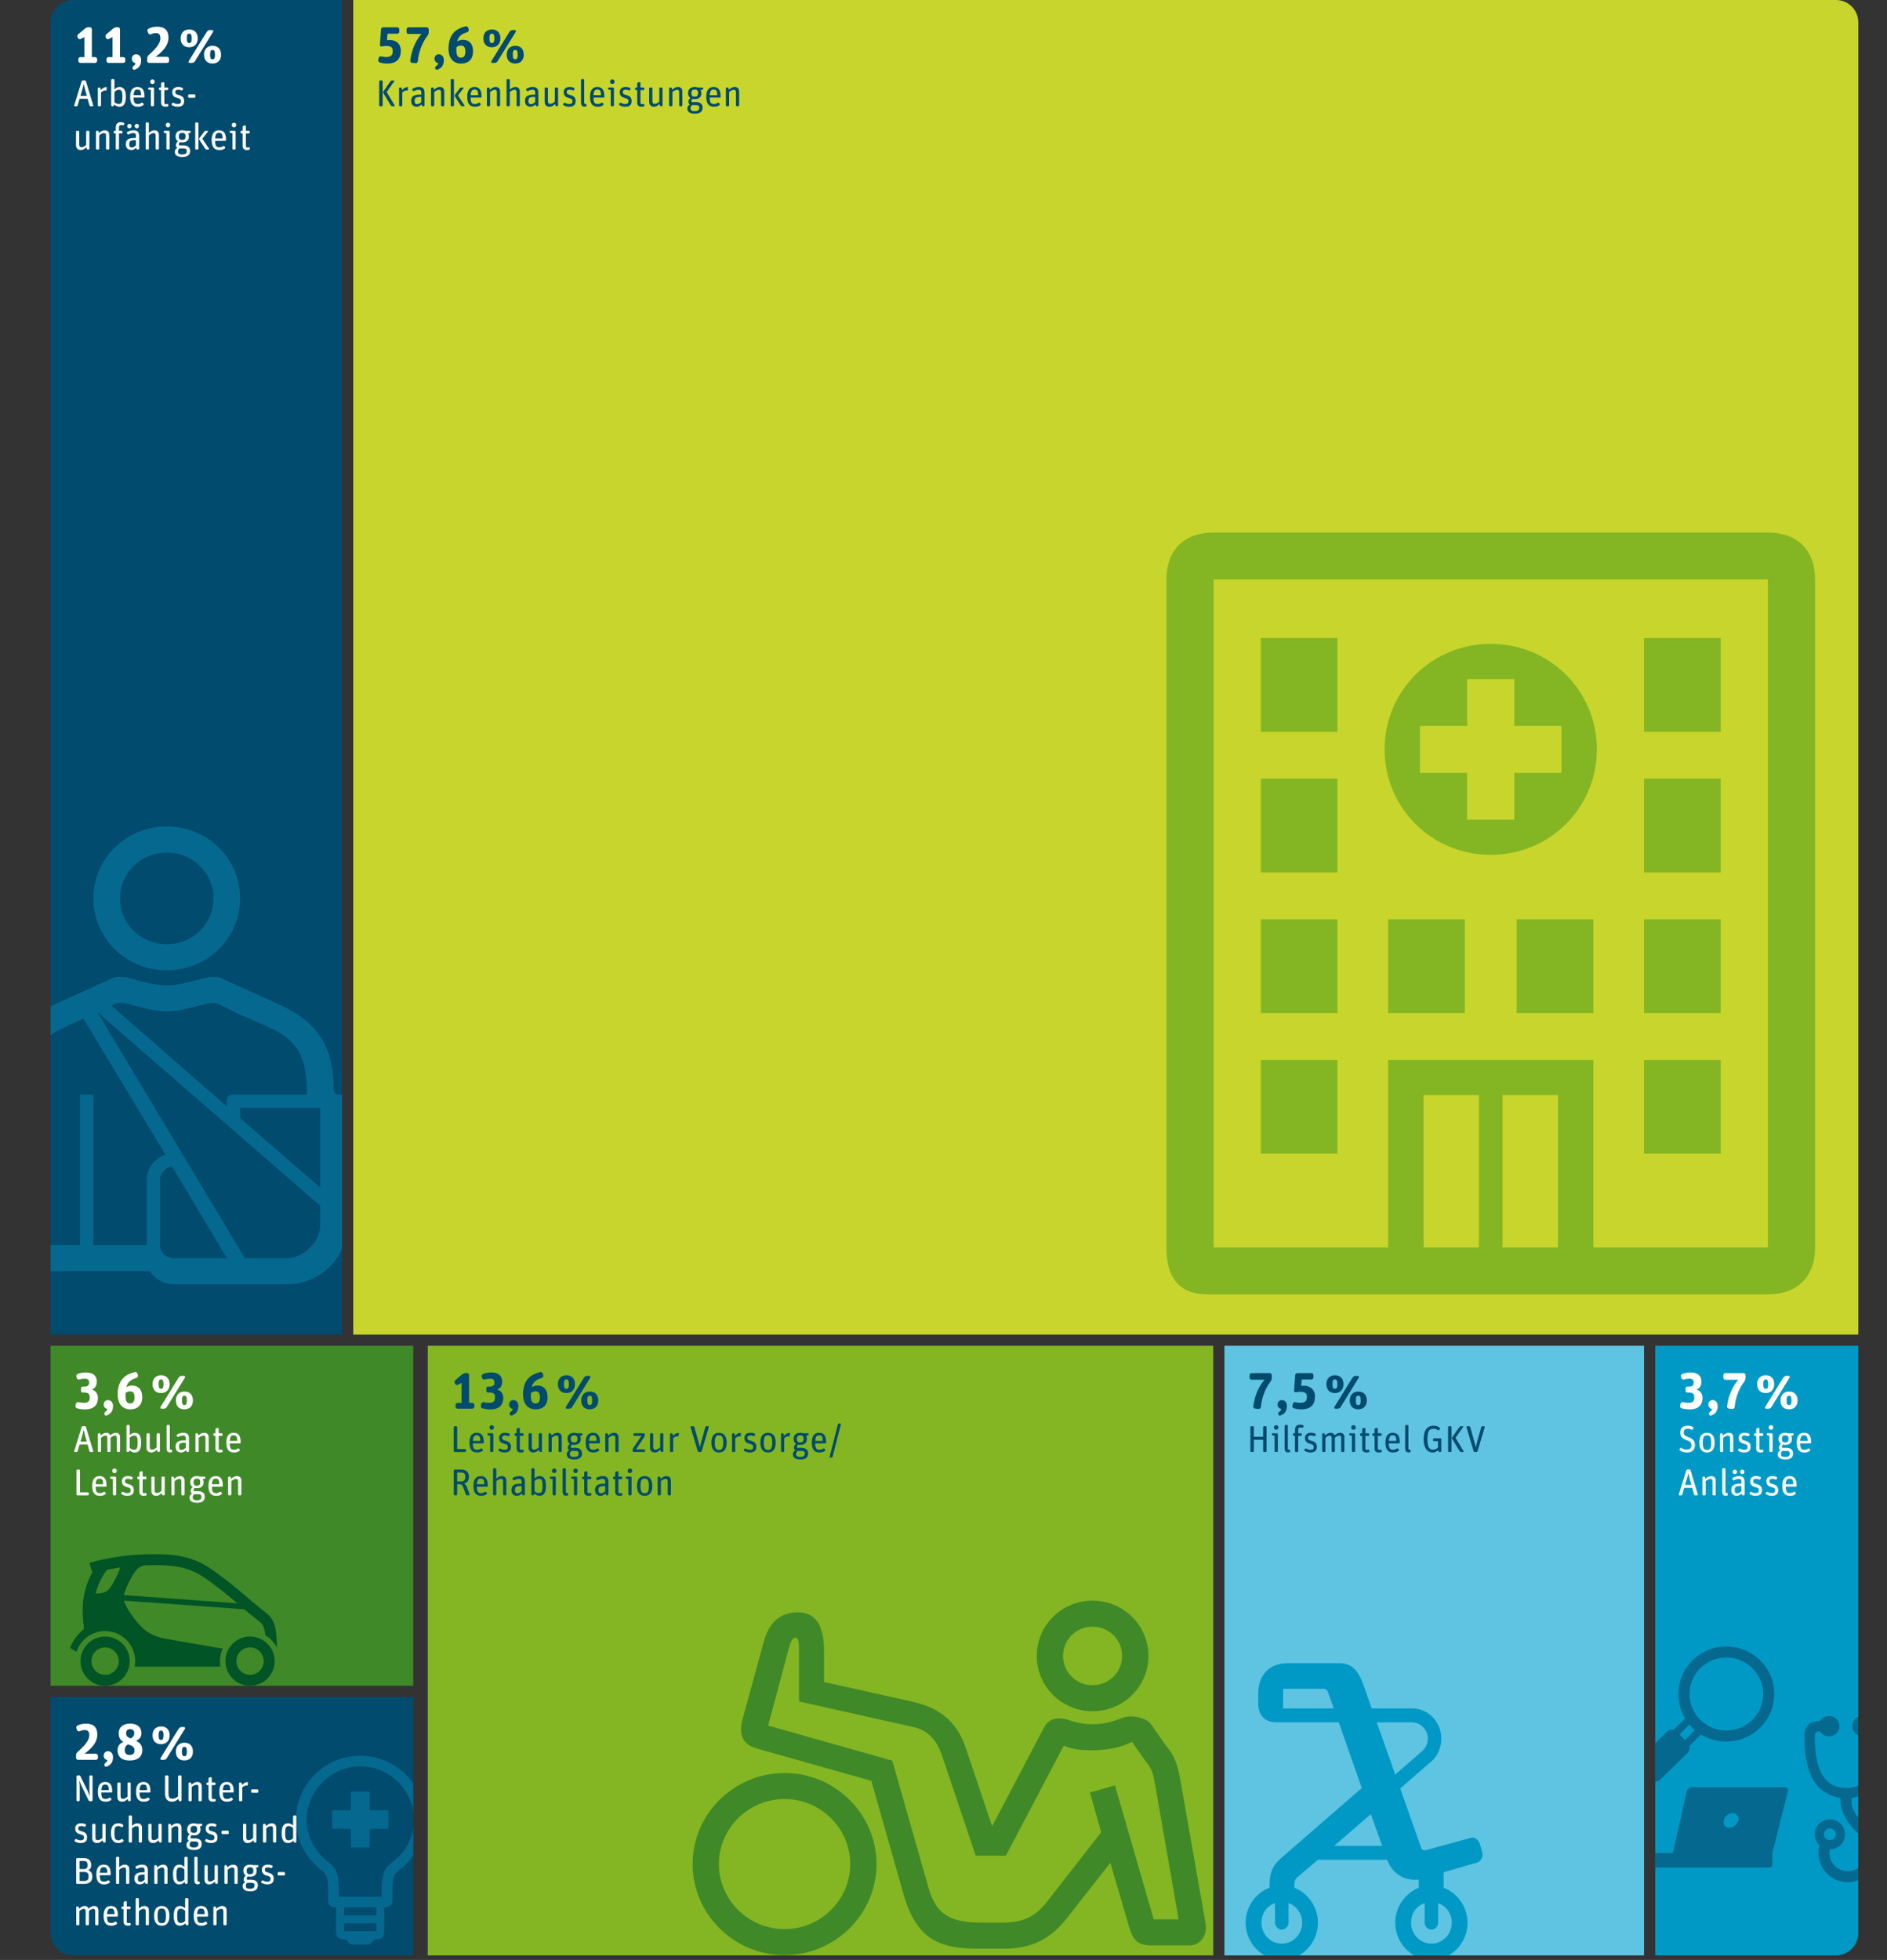 <?xml version="1.0" encoding="UTF-8"?>
<svg xmlns="http://www.w3.org/2000/svg" xmlns:xlink="http://www.w3.org/1999/xlink" id="Ebene_1" viewBox="0 0 1252.62 1300.68">
  <rect x="0" y="0" width="1252.62" height="1300.68" fill="#333333" stroke="none"/>
  <defs>
    <style>.cls-1{clip-path:url(#clippath);}.cls-2{fill:none;}.cls-2,.cls-3,.cls-4,.cls-5,.cls-6,.cls-7,.cls-8,.cls-9,.cls-10,.cls-11{stroke-width:0px;}.cls-12{clip-path:url(#clippath-1);}.cls-13{clip-path:url(#clippath-3);}.cls-14{clip-path:url(#clippath-2);}.cls-3{fill:#5fc4e1;}.cls-4{fill:#83b622;}.cls-5{fill:#408928;}.cls-6{fill:#05688f;}.cls-7{fill:#c8d52d;}.cls-8{fill:#0099c6;}.cls-9{fill:#fff;}.cls-10{fill:#004b6e;}.cls-11{fill:#005426;}</style>
    <clipPath id="clippath">
      <path class="cls-2" d="M33.56,14.81c0-8.18,6.63-14.81,14.81-14.81h178.7v885.7H33.56V14.81h0Z"></path>
    </clipPath>
    <clipPath id="clippath-1">
      <path class="cls-2" d="M33.56,1126.14h240.74v171.54H48.38c-8.18,0-14.81-6.63-14.81-14.81v-156.73h0Z"></path>
    </clipPath>
    <clipPath id="clippath-2">
      <polygon class="cls-2" points="812.79 893.1 1091.34 893.1 1091.34 1297.68 812.79 1297.68 812.79 893.1 812.79 893.1"></polygon>
    </clipPath>
    <clipPath id="clippath-3">
      <path class="cls-2" d="M1098.75,893.11h134.81v389.76c0,8.18-6.63,14.81-14.81,14.81h-120v-404.57h0Z"></path>
    </clipPath>
  </defs>
  <path class="cls-10" d="M33.56,14.81c0-8.18,6.63-14.81,14.81-14.81h178.7v885.7H33.56V14.81h0Z"></path>
  <g class="cls-1">
    <path class="cls-6" d="M81.04,648.28h-1.77c-3.1,0-4.87.87-8.41,2.6l-34.54,15.63c-23.03,10.42-36.31,25.18-36.31,55.56v104.18c0,10.85,6.64,17.36,17.71,17.36h81.93c1.33,2.6,6.64,8.68,15.5,8.68h75.28c22.14,0,39.86-17.36,39.86-39.07v-82.48c0-3.04-1.33-4.34-4.43-4.34s-4.43-1.3-4.43-4.34c0-30.38-13.29-45.14-36.31-55.56l-34.54-15.63c-3.54-1.74-5.31-2.6-8.41-2.6h-1.77c-4.43,0-18.6,5.64-29.67,5.64s-25.24-5.64-29.67-5.64h0ZM97.43,782.85v43.41h-35.43v-99.84h-8.86v99.84H17.71v-99.84c0-21.7,3.99-34.73,24.36-44.28l13.29-6.08,54.47,90.29c-7.09,2.17-12.4,8.68-12.4,16.5h0ZM62,596.19c0,26.48,21.7,47.75,48.71,47.75s48.71-21.27,48.71-47.75-21.7-47.75-48.71-47.75-48.71,21.27-48.71,47.75h0ZM156.77,672.16l22.58,9.98c20.37,9.12,24.36,22.57,24.36,44.28h-48.71c-3.1,0-4.43,1.3-4.43,4.34v3.47l-76.61-66.85c2.66-1.3,4.43-1.74,5.31-1.74h1.77c4.43,0,18.6,5.64,29.67,5.64s25.24-5.64,29.67-5.64h1.77c.89,0,2.66.43,6.2,2.17l8.41,4.34h0ZM79.71,596.19c0-16.93,13.73-30.38,31-30.38s31,13.46,31,30.38-13.73,30.39-31,30.39-31-13.46-31-30.39h0ZM212.57,735.1v52.96l-53.14-46.01v-6.95h53.14ZM106.28,826.26v-43.41c0-4.34,3.54-8.25,7.97-8.68l36.31,60.77h-35.43c-4.87,0-8.86-3.91-8.86-8.68h0ZM64.66,671.72l147.91,128.49v13.02c0,10.85-11.07,21.7-22.14,21.7h-27.9l-97.87-163.21h0Z"></path>
  </g>
  <path class="cls-7" d="M234.49,0h984.26c8.18,0,14.81,6.63,14.81,14.81v870.88H234.49V0h0Z"></path>
  <polygon class="cls-5" points="33.56 893.1 274.3 893.1 274.3 1118.73 33.56 1118.73 33.56 893.1 33.56 893.1"></polygon>
  <path class="cls-11" d="M183.84,1091.97v-.17c-.14-4.17-.33-10.49-2.13-14.92-1.54-3.78-3.53-5.35-8.35-9.17-1.55-1.23-3.48-2.75-5.88-4.72-1.51-1.34-23.3-20.57-34.27-25.87-11.49-5.55-23.08-6.2-40.45-5.46-17.24.74-32.75,5.3-33.4,5.49l1.88,6.35c-2.79,5.06-5.79,12.53-6.28,21.82-.27,5.12.12,9.06.47,12.54.11,1.12.22,2.2.3,3.27-2.04,1.56-6.58,5.61-9.3,12.45l4.33,2.7c2.59-8.03,10.13-13.86,19.01-13.86,11.01,0,19.97,8.96,19.97,19.97,0,1.24-.11,2.45-.33,3.63h56.91v-.23c-.19-1.1-.29-2.24-.29-3.4,0-2.96.65-5.78,1.81-8.31-10.8-1.82-32.46-5.5-39.45-6.88-5.95-1.17-11.02-3.9-15.06-8.13-4.88-5.1-9.81-12.31-11.07-16.85l79.88,5.76c.34.3.53.47.55.49.03.03.07.06.1.08,2.47,2.04,4.45,3.6,6.04,4.86,4.56,3.6,5.34,4.26,6.13,6.21.6,1.48.97,3.5,1.19,5.59,3.26,1.93,5.92,4.77,7.65,8.16.02-.47.03-.94.02-1.4h0ZM70.39,1056.22c-2.26,1.17-4.81,1.36-6.91,1.22,2.08-8.12,6.02-13.71,7.53-15.65,2.62-.54,5.65-1.1,8.93-1.58-2.27,6.03-6.27,14.3-9.55,16.01h0ZM82.23,1058.57c1.32-5.61,6.89-16.47,9.98-18.22,1.32-.75,2.49-1.23,3.48-1.53,15.03-.54,24.74.19,34.35,4.84,7.18,3.46,20.27,14.2,27.51,20.35l-75.33-5.44h0Z"></path>
  <path class="cls-11" d="M69.77,1086.05c-9.01,0-16.34,7.33-16.34,16.34s7.33,16.34,16.34,16.34,16.34-7.33,16.34-16.34-7.33-16.34-16.34-16.34h0ZM69.77,1111.47c-5.01,0-9.08-4.08-9.08-9.08s4.07-9.08,9.08-9.08,9.08,4.07,9.08,9.08-4.07,9.08-9.08,9.08h0Z"></path>
  <path class="cls-11" d="M165.99,1086.05c-4.39,0-8.51,1.7-11.59,4.79-3.07,3.08-4.76,7.18-4.76,11.55,0,9.01,7.33,16.34,16.34,16.34s16.34-7.33,16.34-16.34-7.33-16.34-16.34-16.34h0ZM165.99,1111.47c-5.01,0-9.08-4.08-9.08-9.08,0-2.44.94-4.72,2.64-6.43,1.7-1.71,3.99-2.65,6.44-2.65,5,0,9.08,4.07,9.08,9.08s-4.07,9.08-9.08,9.08h0Z"></path>
  <path class="cls-10" d="M33.56,1126.14h240.74v171.54H48.38c-8.18,0-14.81-6.63-14.81-14.81v-156.73h0Z"></path>
  <g class="cls-12">
    <path class="cls-6" d="M224.94,1255.17c0-10.59-1.24-14.48-5.69-18.36-2.31-2.12-15.64-10.77-15.64-29.31s15.99-35.31,35.54-35.31,35.54,15.89,35.54,35.31-13.33,27.19-15.64,29.31c-4.44,3.88-5.69,7.77-5.69,18.36v3.53h-28.43v-3.53h0ZM228.49,1271.06v-5.3h21.33v5.3h-21.33ZM228.49,1276.36h21.33v5.29h-21.33v-5.29h0ZM196.5,1207.5c0,14.83,7.11,26.31,17.77,34.43,3.2,2.47,3.55,6.18,3.55,15.01v4.41c0,2.65,1.78,4.41,4.44,4.41h.89v16.78c0,2.65,1.78,4.41,4.44,4.41h.89c2.67,0,2.67,3.53,5.33,3.53h10.66c2.31,0,3.02-3.53,5.33-3.53h.89c2.67,0,4.44-1.76,4.44-4.41v-16.78h.89c2.67,0,4.44-1.76,4.44-4.41v-4.41c0-8.83.35-12.19,3.55-15.01,10.66-8.12,17.77-19.6,17.77-34.43,0-23.31-19.19-42.37-42.65-42.37s-42.65,19.06-42.65,42.37h0ZM257.81,1213.68v-12.36h-12.44v-12.36h-12.44v12.36h-12.44v12.36h12.44v12.36h12.44v-12.36h12.44Z"></path>
  </g>
  <polygon class="cls-4" points="283.96 893.1 805.38 893.1 805.38 1297.68 283.96 1297.68 283.96 893.1 283.96 893.1"></polygon>
  <path class="cls-5" d="M647.68,1231.46l-22.23-66.05c-3.92-11.65-10.03-17.26-19.62-19.42l-75.42-16.84v-33.66c0-6.05-.44-8.64-2.18-8.64-2.18,0-3.05,1.73-4.8,7.77l-13.51,50.51,82.4,23.31,23.98,84.17c4.8,16.83,13.08,23.31,34.88,23.31h13.08c13.52,0,22.23-2.59,31.39-14.68l35.31-45.32-7.41-26.33,16.57-4.75,25.72,88.92h16.57l-15.7-89.79c-1.31-8.2-2.62-10.79-6.54-15.53l-8.72-12.52c-4.36,2.16-12.21,5.61-26.59,5.61-8.72,0-13.52-.86-18.75-3.02l-38.37,72.95h-20.05ZM658.57,1212.03l34.01-64.75c3.49-7.33,10.03-8.2,17.44-5.61,6.54,2.16,10.9,2.59,14.82,2.59,8.72,0,13.52-1.72,20.49-4.31,6.1-2.16,15.7,0,18.75,4.31l9.59,13.82c5.23,6.04,7.85,11.22,10.03,24.17l16.57,94.1c1.31,7.34-2.62,13.81-9.59,14.67h-26.16c-6.98,0-11.77-1.29-14.82-11.65l-12.64-43.17-28.77,36.7c-10.9,13.81-23.11,20.28-41.85,20.28h-17.44c-24.85,0-40.54-5.61-49.26-36.26l-21.36-75.1-74.99-21.15c-8.72-2.16-13.08-7.34-10.9-18.13l14.39-52.67c4.36-15.97,13.51-19.85,23.11-19.85,10.9,0,17,8.2,17,25.03v21.16l57.98,12.94c17.87,3.89,30.08,12.52,36.19,31.08l17.44,51.8h0ZM459.77,1237.07c0,33.24,27.47,60.43,61.03,60.43s61.04-27.19,61.04-60.43-27.47-60.43-61.04-60.43-61.03,27.19-61.03,60.43h0ZM705.66,1098.94c0-10.79,8.72-19.43,19.62-19.43s19.62,8.64,19.62,19.43-8.72,19.42-19.62,19.42-19.62-8.63-19.62-19.42h0ZM688.22,1098.94c0,20.29,16.57,36.69,37.06,36.69s37.06-16.4,37.06-36.69-16.57-36.69-37.06-36.69-37.06,16.4-37.06,36.69h0ZM477.21,1237.07c0-23.74,19.62-43.17,43.6-43.17s43.6,19.43,43.6,43.17-19.62,43.16-43.6,43.16-43.6-19.42-43.6-43.16h0Z"></path>
  <polygon class="cls-3" points="812.79 893.1 1091.34 893.1 1091.34 1297.68 812.79 1297.68 812.79 893.1 812.79 893.1"></polygon>
  <g class="cls-14">
    <path class="cls-8" d="M926.19,1275.94c0,13.61,10.8,24.74,24,24.74s24-11.13,24-24.74c0-10.51-6.9-19.78-15.9-23.18v-10.21l22.2-6.49c3-.93,4.5-4.64,3.3-7.42l-1.5-5.25c-1.2-2.79-3.6-4.95-7.2-3.41l-28.21,7.73c-1.8.62-3.3-.31-3.6-1.85l-13.8-38.96,21-18.24c3.9-3.4,6.3-9.27,6.3-14.84,0-11.13-8.7-20.09-19.5-20.09h-26.71l-6-17.01c-3-7.73-7.2-12.98-15.3-12.98h-34.51c-12,0-19.5,7.73-19.5,20.09v6.81c0,7.72,4.5,12.36,12,12.36h41.41l15.3,43.59-53.41,46.38c-5.4,4.64-7.8,9.58-7.8,17.31v2.48c-9.3,3.4-15.9,12.67-15.9,23.18,0,13.61,10.8,24.74,24.01,24.74s24-11.13,24-24.74c0-10.51-6.6-19.47-15.6-23.18v-2.48c0-1.85.6-3.4,1.8-4.33l13.8-11.74h45.91c3,8.34,10.2,13.29,18.3,13.29,1.2,0,2.1,0,2.7-.31v5.57c-9,3.71-15.6,12.67-15.6,23.18h0ZM947.8,1153.82c0,3.71-1.8,6.49-4.2,8.66l-17.4,15.15-12.3-34.63h23.4c5.7,0,10.5,4.95,10.5,10.82h0ZM885.38,1133.73h-33.61v-12.99h27.3c.9,0,2.1.93,2.4,2.17l3.9,10.82h0ZM846.38,1275.94c0,2.48,2.1,4.64,4.5,4.64s4.5-2.16,4.5-4.64v-12.98c5.1,1.85,9,6.8,9,12.98,0,7.73-6,13.92-13.5,13.92s-13.5-6.19-13.5-13.92c0-6.18,3.6-11.13,9-12.98v12.98h0ZM917.49,1224.93h-31.8l24.3-21.02,7.5,21.02h0ZM945.7,1275.94c0,2.48,2.1,4.64,4.5,4.64s4.5-2.16,4.5-4.64v-12.98c5.1,1.85,9,6.8,9,12.98,0,7.73-6,13.92-13.5,13.92s-13.5-6.19-13.5-13.92c0-6.18,3.6-11.13,9-12.98v12.98h0Z"></path>
  </g>
  <path class="cls-8" d="M1098.75,893.11h134.81v389.76c0,8.18-6.63,14.81-14.81,14.81h-120v-404.57h0Z"></path>
  <g class="cls-13">
    <path class="cls-6" d="M1145.97,1092.68c17.61,0,31.8,14.06,31.8,31.52s-14.19,31.53-31.8,31.53c-6.12,0-11.99-1.7-16.88-4.61l-7.59,7.52c.49,1.45,0,3.15-1.22,4.61l-17.86,17.46c-1.95,2.18-4.64,2.18-6.85,0l-6.84-6.79c-2.21-2.19-2.21-4.85,0-7.04l17.61-17.46c1.22-1.45,2.93-1.94,4.65-1.45l7.58-7.52c-2.69-4.85-4.4-10.18-4.4-16.25,0-17.46,14.18-31.52,31.8-31.52h0ZM1119.55,1189.19c.49-1.94,1.46-3.15,4.16-3.15h60.66c1.71,0,2.94.97,2.45,2.91l-10.28,40.74v7.27c0,1.7-.73,2.43-2.44,2.43h-84.4c-1.71,0-2.44-.97-2.44-2.43v-4.85c0-1.69.73-2.42,2.44-2.42h20.8l9.05-40.5h0ZM1118.57,1154.76l6.36-6.55c-1.22-1.21-2.45-2.42-3.43-3.88l-6.6,6.79,3.67,3.64h0ZM1145.97,1148.45c13.45,0,24.46-10.91,24.46-24.25s-11.01-24.25-24.46-24.25-24.47,10.92-24.47,24.25,11.01,24.25,24.47,24.25h0ZM1147.92,1212.96c2.69,0,5.38-2.19,6.12-4.85.49-2.67-1.22-4.85-3.92-4.85s-5.38,2.18-5.87,4.85c-.73,2.66.98,4.85,3.67,4.85h0ZM1229.14,1196.22c0,5.1,4.89,11.16,9.54,15.77,5.62,5.57,7.58,10.42,7.58,17.7,0,10.67-8.8,19.4-19.57,19.4s-19.57-8.73-19.57-19.4c0-.73,0-2.67.74-5.09-1.72-1.46-3.18-4.13-3.18-7.28,0-5.58,4.4-9.94,10.03-9.94s10.02,4.36,10.02,9.94-4.4,9.94-10.02,9.94c-.25.97-.25,1.94-.25,2.43,0,6.79,5.38,12.12,12.23,12.12s12.23-5.33,12.23-12.12c0-6.06-1.71-9.22-6.11-13.58-6.36-6.31-11.01-13.34-11.01-21.1v-1.7c-11.74-2.42-23.97-9.21-23.97-40.98,0-7.03,3.18-10.18,10.27-10.18,1.22-1.94,3.43-3.4,6.12-3.4,3.67,0,6.85,2.91,6.85,6.79,0,3.64-3.18,6.79-6.85,6.79-2.7,0-4.9-1.45-6.12-3.39-2.45,0-3.42.73-3.42,3.39,0,19.89,4.89,34.2,20.79,34.2s20.3-14.31,20.3-34.2c0-2.66-.73-3.39-3.42-3.39-1.23,1.94-3.43,3.39-5.87,3.39-3.92,0-6.85-3.15-6.85-6.79,0-3.88,2.93-6.79,6.85-6.79,2.44,0,4.64,1.46,5.87,3.4,7.09,0,10.27,3.15,10.27,10.18,0,31.77-11.74,38.56-23.48,40.98v2.91h0ZM1214.71,1213.44c-2.21,0-3.92,1.7-3.92,3.88s1.71,3.88,3.92,3.88,3.91-1.7,3.91-3.88-1.71-3.88-3.91-3.88h0Z"></path>
  </g>
  <path class="cls-9" d="M57.34,97.7l.2.92c.07.35.4.62.77.62h.37c.35,0,.65-.3.65-.65v-11.15c0-.35-.3-.65-.65-.65h-.84c-.35,0-.65.3-.65.65v8.74c-.92.82-1.99,1.49-2.98,1.49-1.12,0-1.61-.5-1.61-1.96v-8.27c0-.35-.3-.65-.65-.65h-.84c-.35,0-.65.3-.65.65v8.94c0,2.16,1.39,3.18,3.18,3.18,1.46,0,2.66-.79,3.7-1.86h0ZM65.21,99.24c.35,0,.65-.3.65-.65v-8.74c.89-.79,2.01-1.49,3-1.49,1.12,0,1.51.4,1.51,1.81v8.42c0,.35.3.65.65.65h.84c.35,0,.65-.3.65-.65v-9.09c0-2.11-1.22-3.03-3-3.03-1.46,0-2.71.77-3.8,1.86l-.2-.92c-.07-.35-.4-.62-.77-.62h-.37c-.35,0-.65.3-.65.65v11.15c0,.35.3.65.65.65h.84ZM76.85,88.54v10.05c0,.35.3.65.65.65h.84c.35,0,.65-.3.65-.65v-10.05h1.69c.35,0,.65-.3.65-.65v-.45c0-.35-.3-.65-.65-.65h-1.69v-2.01c0-1.27.42-1.79,1.46-1.79.32,0,.65.05.94.15.35.1.74-.07.89-.4l.2-.42c.15-.32,0-.72-.32-.84-.6-.25-1.29-.37-2.01-.37-1.84,0-3.3.84-3.3,3.7v1.99h-.72c-.35,0-.65.3-.65.65v.45c0,.35.3.65.65.65h.72ZM90.38,98l.17.62c.1.37.45.62.82.62h.37c.35,0,.65-.3.65-.65v-8.37c0-2.66-1.27-3.75-3.7-3.75-1.69,0-2.98.45-4.1,1.04-.32.17-.45.57-.3.89l.25.47c.15.32.55.45.87.3.94-.47,1.99-.84,3.05-.84,1.61,0,1.79.84,1.79,2.23v.97h-1.02c-4.07,0-5.73,1.32-5.73,4.15,0,2.56,1.37,3.87,3.75,3.87,1.37,0,2.41-.77,3.13-1.56h0ZM85.79,95.69c0-1.81.6-2.61,3.72-2.61h.74v3.3c-.6.67-1.51,1.49-2.73,1.49s-1.74-.55-1.74-2.18h0ZM87.35,83.68c0-.82-.7-1.49-1.46-1.49s-1.46.67-1.46,1.49.7,1.49,1.46,1.49,1.46-.67,1.46-1.49h0ZM92.29,83.68c0-.82-.7-1.49-1.46-1.49s-1.46.67-1.46,1.49.7,1.49,1.46,1.49,1.46-.67,1.46-1.49h0ZM98.17,99.24c.35,0,.65-.3.65-.65v-8.74c.89-.79,2.01-1.49,3-1.49,1.12,0,1.51.4,1.51,1.81v8.42c0,.35.3.65.65.65h.84c.35,0,.65-.3.65-.65v-9.09c0-2.11-1.22-3.03-3-3.03-1.44,0-2.56.7-3.65,1.71v-6.28c0-.35-.3-.65-.65-.65h-.84c-.35,0-.65.3-.65.65v16.68c0,.35.3.65.65.65h.84ZM111.95,99.24c.35,0,.65-.3.65-.65v-11.15c0-.35-.3-.65-.65-.65h-2.68c-.35,0-.65.3-.65.65v.07c0,.37.27.7.65.74l1.19.2v10.13c0,.35.3.65.65.65h.84ZM113.02,82.98c0-.89-.65-1.54-1.51-1.54s-1.49.67-1.49,1.54.62,1.51,1.46,1.51c.89,0,1.54-.67,1.54-1.51h0ZM126.18,100.14c0-2.48-1.69-3.65-4.47-3.65h-2.13c-.65,0-.87-.27-.87-.65,0-.47.32-1.09.72-1.51.47.12,1.02.17,1.59.17,2.71,0,4.37-1.29,4.37-3.92,0-.74-.17-1.44-.47-2.04l1.07-.3c.35-.07.6-.4.6-.77v-.05c0-.35-.27-.62-.62-.62h-3.03c-.55-.2-1.19-.32-1.94-.32-2.71,0-4.44,1.39-4.44,4.02,0,1.51.57,2.61,1.59,3.28-.72.57-1.37,1.37-1.37,2.58,0,.74.32,1.37.94,1.74-.89.55-1.66,1.32-1.66,2.63,0,2.08,1.39,3.45,5.04,3.45s5.09-1.51,5.09-4.05h0ZM121.86,98.52c1.29,0,2.13.37,2.13,1.69,0,1.59-.94,2.28-2.93,2.28-2.46,0-2.88-.67-2.88-1.96,0-.94.4-1.59.97-2.01h2.71ZM118.75,90.58c0-1.74.74-2.38,2.18-2.38,1.54,0,2.23.57,2.23,2.33s-.74,2.36-2.21,2.36-2.21-.62-2.21-2.31h0ZM131.07,99.24c.35,0,.65-.3.65-.65v-16.68c0-.35-.3-.65-.65-.65h-.84c-.35,0-.65.3-.65.65v16.68c0,.35.3.65.65.65h.84ZM138.41,99.24c.27,0,.45-.3.3-.55l-4.37-6.6,3.67-4.77c.17-.22.02-.52-.25-.52h-1.12c-.4,0-.79.2-1.04.52l-3.23,4.32c-.25.32-.25.74-.05,1.07l3.87,5.98c.2.32.6.55.99.55h1.22ZM149.24,98.52c.3-.2.35-.62.15-.89l-.4-.52c-.2-.27-.62-.35-.92-.12-.65.45-1.34.77-2.41.77-2.06,0-2.8-.84-2.86-4.25h6.83c.22,0,.4-.17.4-.4v-.45c0-4.49-1.69-6.18-4.64-6.18s-4.87,1.81-4.87,6.53,1.84,6.55,5.09,6.55c1.56,0,2.61-.32,3.62-1.04h0ZM147.77,91.9h-4.94c.17-2.98,1.07-3.72,2.51-3.72,1.79,0,2.43.87,2.43,3.72h0ZM155.77,99.24c.35,0,.64-.3.64-.65v-11.15c0-.35-.3-.65-.64-.65h-2.68c-.35,0-.64.3-.64.65v.07c0,.37.27.7.64.74l1.19.2v10.13c0,.35.3.65.65.65h.84ZM156.83,82.98c0-.89-.64-1.54-1.51-1.54s-1.49.67-1.49,1.54.62,1.51,1.46,1.51c.89,0,1.54-.67,1.54-1.51h0ZM161.08,88.54v8.37c0,1.99,1.29,2.66,2.98,2.66.52,0,.97-.1,1.36-.22.35-.12.52-.47.45-.82l-.1-.37c-.1-.32-.45-.52-.77-.42-.22.07-.47.12-.77.12-.7,0-1.02-.35-1.02-1.14v-8.17h1.91c.35,0,.65-.3.65-.65v-.45c0-.35-.3-.65-.65-.65h-1.91v-3.03c0-.32-.3-.57-.62-.5l-.89.17c-.35.1-.62.42-.62.79v2.56h-.77c-.35,0-.65.3-.65.65v.45c0,.35.3.65.65.65h.77Z"></path>
  <path class="cls-9" d="M50.76,70.5c.37,0,.72-.25.82-.62l1.27-4.34h5.29l1.22,4.34c.1.37.45.62.82.62h1.22c.32,0,.55-.3.47-.62l-4.79-15.89c-.1-.37-.45-.62-.82-.62h-1.24c-.37,0-.72.25-.84.62l-4.89,15.89c-.1.32.12.62.45.62h1.04ZM55.53,55.7h.05c.25,1.32.45,2.28,1.19,4.94l.82,2.95h-4.17l.87-2.95c.77-2.61.99-3.57,1.24-4.94h0ZM66.42,70.5c.35,0,.65-.3.65-.65v-8.49c.92-.84,1.69-1.27,2.83-1.27.12,0,.27,0,.4.02.2.02.37-.12.4-.3l.17-1.74c.02-.1-.07-.2-.17-.22-.07-.02-.17-.02-.25-.02-1.44,0-2.58.84-3.5,1.99l-.22-1.12c-.07-.37-.4-.65-.77-.65h-.37c-.35,0-.65.3-.65.65v11.15c0,.35.3.65.65.65h.84ZM83.53,64.19c0-5.11-1.86-6.45-4.25-6.45-1.32,0-2.43.67-3.33,1.61v-6.18c0-.35-.3-.65-.65-.65h-.84c-.35,0-.65.3-.65.65v16.68c0,.35.3.65.65.65h.37c.37,0,.72-.25.82-.62l.17-.57c.72.82,2.06,1.51,3.43,1.51,2.9,0,4.27-1.96,4.27-6.63h0ZM75.96,67.77v-6.73c.89-.84,1.74-1.46,2.95-1.46,1.69,0,2.33.77,2.33,4.77s-.77,4.64-2.53,4.64c-1.04,0-2.04-.52-2.76-1.22h0ZM95.1,69.78c.3-.2.35-.62.15-.89l-.4-.52c-.2-.27-.62-.35-.92-.12-.65.45-1.34.77-2.41.77-2.06,0-2.81-.84-2.85-4.25h6.83c.22,0,.4-.17.4-.4v-.45c0-4.49-1.69-6.18-4.64-6.18s-4.87,1.81-4.87,6.53,1.84,6.55,5.09,6.55c1.56,0,2.61-.32,3.62-1.04h0ZM93.63,63.15h-4.94c.17-2.98,1.07-3.72,2.51-3.72,1.79,0,2.43.87,2.43,3.72h0ZM101.62,70.5c.35,0,.65-.3.65-.65v-11.15c0-.35-.3-.65-.65-.65h-2.68c-.35,0-.65.3-.65.65v.07c0,.37.27.7.65.74l1.19.2v10.13c0,.35.3.65.65.65h.84ZM102.69,54.24c0-.89-.65-1.54-1.51-1.54s-1.49.67-1.49,1.54.62,1.51,1.46,1.51c.89,0,1.54-.67,1.54-1.51h0ZM106.94,59.8v8.37c0,1.99,1.29,2.66,2.98,2.66.52,0,.97-.1,1.37-.22.35-.12.52-.47.45-.82l-.1-.37c-.1-.32-.45-.52-.77-.42-.22.07-.47.12-.77.12-.7,0-1.02-.35-1.02-1.14v-8.17h1.91c.35,0,.65-.3.65-.65v-.45c0-.35-.3-.65-.65-.65h-1.91v-3.03c0-.32-.3-.57-.62-.5l-.89.17c-.35.1-.62.42-.62.79v2.56h-.77c-.35,0-.65.3-.65.65v.45c0,.35.3.65.65.65h.77ZM122.23,67.1c0-2.81-1.74-3.55-3.65-4.07-1.71-.47-2.23-.77-2.23-1.94,0-1.07.62-1.54,1.96-1.54.74,0,1.32.1,2.04.42.35.15.72-.02.87-.35l.22-.5c.15-.32,0-.72-.32-.87-.79-.32-1.69-.52-2.88-.52-2.73,0-3.9,1.59-3.9,3.4,0,2.46,1.44,3.38,3.18,3.85,1.99.55,2.63.82,2.63,2.21,0,1.17-.52,1.84-2.21,1.84-1.02,0-1.91-.3-2.78-.79-.3-.17-.7-.07-.87.25l-.27.47c-.17.3-.07.7.22.89.92.52,2.23.97,3.6.97,2.93,0,4.39-1.14,4.39-3.72h0ZM129.03,64.91c.35,0,.65-.3.65-.65v-.97c0-.35-.3-.65-.65-.65h-3.5c-.35,0-.65.3-.65.65v.97c0,.35.3.65.65.65h3.5Z"></path>
  <path class="cls-9" d="M63.12,41.75c.75,0,1.36-.61,1.36-1.36v-1.12c0-.75-.61-1.36-1.36-1.36h-2.14v-18.48c0-.75-.61-1.36-1.36-1.36h-.82c-.82,0-1.77.34-2.38.88l-4.48,3.8c-.58.51-.78,1.39-.41,2.11l.2.41c.34.68,1.16.95,1.83.61l2.45-1.26v13.28h-2.65c-.75,0-1.36.61-1.36,1.36v1.12c0,.75.61,1.36,1.36,1.36h9.75ZM81.8,41.75c.75,0,1.36-.61,1.36-1.36v-1.12c0-.75-.61-1.36-1.36-1.36h-2.14v-18.48c0-.75-.61-1.36-1.36-1.36h-.82c-.82,0-1.77.34-2.38.88l-4.48,3.8c-.58.51-.78,1.39-.41,2.11l.2.41c.34.68,1.16.95,1.83.61l2.45-1.26v13.28h-2.65c-.75,0-1.36.61-1.36,1.36v1.12c0,.75.61,1.36,1.36,1.36h9.75ZM93.73,39.95c0-2.41-1.43-3.91-3.4-3.91-1.56,0-2.82,1.22-2.82,2.89,0,1.83,1.26,2.75,2.41,2.99-.03.78-.44,1.36-1.19,1.8-.65.37-.92,1.09-.75,1.77.2.61.88.99,1.49.75,2.75-.95,4.25-3.02,4.25-6.28h0ZM110.88,41.75c.75,0,1.36-.61,1.36-1.36v-1.32c0-.75-.61-1.36-1.36-1.36h-7.58c6.76-4.96,8.53-9.1,8.53-12.71,0-4.86-2.51-7.27-7.51-7.27-2.48,0-4.25.54-5.67,1.26-.68.34-.99,1.16-.71,1.83l.48,1.22c.27.68,1.05,1.02,1.73.71,1.02-.48,2.04-.78,3.3-.78,2.17,0,3.02,1.05,3.02,3.43,0,2.51-1.53,5.67-7.75,11.11-.61.54-1.02,1.43-1.02,2.28v1.6c0,.75.61,1.36,1.36,1.36h11.82ZM146.75,36.28c0-3.8-2.24-5.91-5.6-5.91s-5.71,2.11-5.71,5.91,2.21,5.88,5.61,5.88,5.71-2.07,5.71-5.88h0ZM131.26,25.48c0-3.8-2.24-5.91-5.61-5.91s-5.71,2.07-5.71,5.88,2.24,5.91,5.61,5.91,5.71-2.07,5.71-5.88h0ZM127.36,41.75c.82,0,1.63-.44,2.07-1.16l12.03-19.47c.31-.51-.03-1.16-.64-1.16h-1.46c-.82,0-1.63.44-2.07,1.16l-12.03,19.47c-.31.51.03,1.16.65,1.16h1.46ZM139.48,36.22c0-2.28.37-3.06,1.6-3.06s1.63.75,1.63,3.16c0,2.24-.41,3.02-1.63,3.02s-1.6-.71-1.6-3.13h0ZM123.99,25.38c0-2.24.41-3.02,1.6-3.02s1.63.71,1.63,3.13c0,2.24-.41,3.06-1.6,3.06s-1.63-.75-1.63-3.16h0Z"></path>
  <path class="cls-10" d="M261.66,70.5c.3,0,.47-.3.32-.55l-5.29-8.86,5.04-7.17c.15-.22,0-.52-.27-.52h-1.22c-.4,0-.79.2-1.02.52l-4.72,6.78c-.22.3-.25.74-.05,1.07l4.96,8.19c.2.32.57.55.97.55h1.27ZM253.37,70.5c.35,0,.65-.3.65-.65v-15.81c0-.35-.3-.65-.65-.65h-.99c-.35,0-.65.3-.65.65v15.81c0,.35.3.65.65.65h.99ZM266.41,70.5c.35,0,.65-.3.65-.65v-8.49c.92-.84,1.69-1.27,2.83-1.27.12,0,.27,0,.4.02.2.02.37-.12.4-.3l.17-1.74c.03-.1-.08-.2-.17-.22-.07-.02-.17-.02-.25-.02-1.44,0-2.58.84-3.5,1.99l-.22-1.12c-.07-.37-.4-.65-.77-.65h-.37c-.35,0-.65.3-.65.65v11.15c0,.35.3.65.65.65h.84ZM279.81,69.26l.17.62c.1.37.45.62.82.62h.37c.35,0,.65-.3.65-.65v-8.37c0-2.66-1.27-3.75-3.7-3.75-1.69,0-2.98.45-4.1,1.04-.32.17-.45.57-.3.89l.25.47c.15.32.55.45.87.3.94-.47,1.99-.84,3.05-.84,1.61,0,1.79.84,1.79,2.23v.97h-1.02c-4.07,0-5.73,1.32-5.73,4.15,0,2.56,1.37,3.87,3.75,3.87,1.37,0,2.41-.77,3.13-1.56h0ZM275.22,66.95c0-1.81.6-2.61,3.72-2.61h.74v3.3c-.59.67-1.51,1.49-2.73,1.49s-1.74-.55-1.74-2.18h0ZM287.61,70.5c.35,0,.65-.3.65-.65v-8.74c.89-.79,2.01-1.49,3-1.49,1.12,0,1.52.4,1.52,1.81v8.42c0,.35.3.65.64.65h.84c.35,0,.65-.3.65-.65v-9.09c0-2.11-1.22-3.03-3-3.03-1.46,0-2.71.77-3.8,1.86l-.2-.92c-.07-.35-.4-.62-.77-.62h-.37c-.35,0-.65.3-.65.65v11.15c0,.35.3.65.65.65h.84ZM300.69,70.5c.35,0,.65-.3.65-.65v-16.68c0-.35-.3-.65-.65-.65h-.84c-.35,0-.65.3-.65.65v16.68c0,.35.3.65.65.65h.84ZM308.04,70.5c.27,0,.45-.3.3-.55l-4.37-6.6,3.67-4.77c.17-.22.02-.52-.25-.52h-1.12c-.4,0-.79.2-1.04.52l-3.23,4.32c-.25.32-.25.74-.05,1.07l3.87,5.98c.2.32.6.55.99.55h1.22ZM318.86,69.78c.3-.2.35-.62.15-.89l-.4-.52c-.2-.27-.62-.35-.92-.12-.65.45-1.34.77-2.41.77-2.06,0-2.8-.84-2.86-4.25h6.83c.22,0,.4-.17.4-.4v-.45c0-4.49-1.69-6.18-4.64-6.18s-4.87,1.81-4.87,6.53,1.84,6.55,5.09,6.55c1.56,0,2.61-.32,3.62-1.04h0ZM317.4,63.15h-4.94c.17-2.98,1.07-3.72,2.51-3.72,1.79,0,2.43.87,2.43,3.72h0ZM324.69,70.5c.35,0,.65-.3.65-.65v-8.74c.89-.79,2.01-1.49,3-1.49,1.12,0,1.51.4,1.51,1.81v8.42c0,.35.3.65.64.65h.84c.35,0,.65-.3.65-.65v-9.09c0-2.11-1.22-3.03-3-3.03-1.46,0-2.71.77-3.8,1.86l-.2-.92c-.07-.35-.4-.62-.77-.62h-.37c-.35,0-.64.3-.64.65v11.15c0,.35.3.65.64.65h.84ZM337.78,70.5c.35,0,.64-.3.64-.65v-8.74c.89-.79,2.01-1.49,3-1.49,1.12,0,1.51.4,1.51,1.81v8.42c0,.35.3.65.65.65h.84c.35,0,.65-.3.65-.65v-9.09c0-2.11-1.22-3.03-3-3.03-1.44,0-2.56.7-3.65,1.71v-6.28c0-.35-.3-.65-.64-.65h-.84c-.35,0-.65.3-.65.65v16.68c0,.35.3.65.65.65h.84ZM355.38,69.26l.17.62c.1.37.45.62.82.62h.37c.35,0,.65-.3.65-.65v-8.37c0-2.66-1.27-3.75-3.7-3.75-1.69,0-2.98.45-4.1,1.04-.32.17-.45.57-.3.89l.25.47c.15.32.55.45.87.3.94-.47,1.99-.84,3.05-.84,1.61,0,1.79.84,1.79,2.23v.97h-1.02c-4.07,0-5.73,1.32-5.73,4.15,0,2.56,1.37,3.87,3.75,3.87,1.36,0,2.41-.77,3.13-1.56h0ZM350.78,66.95c0-1.81.6-2.61,3.72-2.61h.74v3.3c-.6.67-1.51,1.49-2.73,1.49s-1.74-.55-1.74-2.18h0ZM368.46,68.96l.2.92c.07.35.4.62.77.62h.37c.35,0,.65-.3.65-.65v-11.15c0-.35-.3-.65-.65-.65h-.84c-.35,0-.65.3-.65.65v8.74c-.92.82-1.99,1.49-2.98,1.49-1.12,0-1.61-.5-1.61-1.96v-8.27c0-.35-.3-.65-.65-.65h-.84c-.35,0-.64.3-.64.65v8.94c0,2.16,1.39,3.18,3.18,3.18,1.46,0,2.66-.79,3.7-1.86h0ZM382.09,67.1c0-2.81-1.74-3.55-3.65-4.07-1.71-.47-2.23-.77-2.23-1.94,0-1.07.62-1.54,1.96-1.54.75,0,1.32.1,2.04.42.35.15.72-.02.87-.35l.22-.5c.15-.32,0-.72-.32-.87-.79-.32-1.69-.52-2.88-.52-2.73,0-3.9,1.59-3.9,3.4,0,2.46,1.44,3.38,3.18,3.85,1.99.55,2.63.82,2.63,2.21,0,1.17-.52,1.84-2.21,1.84-1.02,0-1.91-.3-2.78-.79-.3-.17-.7-.07-.87.25l-.27.47c-.17.3-.07.7.22.89.92.52,2.24.97,3.6.97,2.93,0,4.39-1.14,4.39-3.72h0ZM388.84,70.65c.35-.07.57-.42.5-.77l-.12-.72c-.03-.12-.15-.2-.27-.2-.08.02-.17.02-.27.02-.6,0-.87-.25-.87-.87v-14.94c0-.35-.3-.65-.65-.65h-.84c-.35,0-.64.3-.64.65v14.55c0,2.18.67,3.03,2.26,3.03.3,0,.62-.05.92-.1h0ZM400.38,69.78c.3-.2.35-.62.15-.89l-.4-.52c-.2-.27-.62-.35-.92-.12-.65.45-1.34.77-2.41.77-2.06,0-2.8-.84-2.85-4.25h6.83c.22,0,.4-.17.4-.4v-.45c0-4.49-1.69-6.18-4.64-6.18s-4.87,1.81-4.87,6.53,1.84,6.55,5.09,6.55c1.56,0,2.61-.32,3.62-1.04h0ZM398.92,63.15h-4.94c.17-2.98,1.07-3.72,2.51-3.72,1.79,0,2.43.87,2.43,3.72h0ZM406.91,70.5c.35,0,.64-.3.64-.65v-11.15c0-.35-.3-.65-.64-.65h-2.68c-.35,0-.65.3-.65.65v.07c0,.37.27.7.65.74l1.19.2v10.13c0,.35.3.65.65.65h.84ZM407.98,54.24c0-.89-.65-1.54-1.51-1.54s-1.49.67-1.49,1.54.62,1.51,1.47,1.51c.89,0,1.54-.67,1.54-1.51h0ZM419.28,67.1c0-2.81-1.74-3.55-3.65-4.07-1.71-.47-2.23-.77-2.23-1.94,0-1.07.62-1.54,1.96-1.54.74,0,1.32.1,2.04.42.35.15.72-.02.87-.35l.22-.5c.15-.32,0-.72-.32-.87-.79-.32-1.69-.52-2.88-.52-2.73,0-3.9,1.59-3.9,3.4,0,2.46,1.44,3.38,3.18,3.85,1.99.55,2.63.82,2.63,2.21,0,1.17-.52,1.84-2.21,1.84-1.02,0-1.91-.3-2.78-.79-.3-.17-.7-.07-.87.25l-.27.47c-.17.3-.07.7.22.89.92.52,2.23.97,3.6.97,2.93,0,4.39-1.14,4.39-3.72h0ZM423,59.8v8.37c0,1.99,1.29,2.66,2.98,2.66.52,0,.97-.1,1.36-.22.35-.12.52-.47.45-.82l-.1-.37c-.1-.32-.45-.52-.77-.42-.22.07-.47.12-.77.12-.7,0-1.02-.35-1.02-1.14v-8.17h1.91c.35,0,.65-.3.65-.65v-.45c0-.35-.3-.65-.65-.65h-1.91v-3.03c0-.32-.3-.57-.62-.5l-.89.17c-.35.1-.62.42-.62.79v2.56h-.77c-.35,0-.64.3-.64.65v.45c0,.35.3.65.64.65h.77ZM437.82,68.96l.2.92c.07.35.4.62.77.62h.37c.35,0,.64-.3.64-.65v-11.15c0-.35-.3-.65-.64-.65h-.84c-.35,0-.65.3-.65.65v8.74c-.92.82-1.99,1.49-2.98,1.49-1.12,0-1.61-.5-1.61-1.96v-8.27c0-.35-.3-.65-.65-.65h-.84c-.35,0-.64.3-.64.65v8.94c0,2.16,1.39,3.18,3.18,3.18,1.46,0,2.66-.79,3.7-1.86h0ZM445.69,70.5c.35,0,.65-.3.65-.65v-8.74c.89-.79,2.01-1.49,3-1.49,1.12,0,1.51.4,1.51,1.81v8.42c0,.35.3.65.65.65h.84c.35,0,.64-.3.64-.65v-9.09c0-2.11-1.22-3.03-3-3.03-1.46,0-2.71.77-3.8,1.86l-.2-.92c-.08-.35-.4-.62-.77-.62h-.37c-.35,0-.65.3-.65.65v11.15c0,.35.3.65.65.65h.84ZM466.39,71.39c0-2.48-1.69-3.65-4.47-3.65h-2.14c-.64,0-.87-.27-.87-.65,0-.47.32-1.09.72-1.51.47.12,1.02.17,1.59.17,2.71,0,4.37-1.29,4.37-3.92,0-.74-.17-1.44-.47-2.04l1.07-.3c.35-.07.6-.4.6-.77v-.05c0-.35-.27-.62-.62-.62h-3.03c-.55-.2-1.19-.32-1.94-.32-2.71,0-4.44,1.39-4.44,4.02,0,1.51.57,2.61,1.59,3.28-.72.57-1.36,1.37-1.36,2.58,0,.74.32,1.37.94,1.74-.89.55-1.66,1.32-1.66,2.63,0,2.09,1.39,3.45,5.04,3.45s5.09-1.51,5.09-4.05h0ZM462.07,69.78c1.29,0,2.14.37,2.14,1.69,0,1.59-.94,2.28-2.93,2.28-2.46,0-2.88-.67-2.88-1.96,0-.94.4-1.59.97-2.01h2.71ZM458.97,61.83c0-1.74.74-2.38,2.18-2.38,1.54,0,2.23.57,2.23,2.33s-.74,2.36-2.21,2.36-2.21-.62-2.21-2.31h0ZM477.54,69.78c.3-.2.35-.62.15-.89l-.4-.52c-.2-.27-.62-.35-.92-.12-.65.45-1.34.77-2.41.77-2.06,0-2.8-.84-2.85-4.25h6.83c.22,0,.4-.17.4-.4v-.45c0-4.49-1.69-6.18-4.64-6.18s-4.86,1.81-4.86,6.53,1.84,6.55,5.09,6.55c1.56,0,2.61-.32,3.62-1.04h0ZM476.08,63.15h-4.94c.17-2.98,1.07-3.72,2.51-3.72,1.79,0,2.43.87,2.43,3.72h0ZM483.37,70.5c.35,0,.65-.3.65-.65v-8.74c.89-.79,2.01-1.49,3-1.49,1.12,0,1.52.4,1.52,1.81v8.42c0,.35.3.65.64.65h.84c.35,0,.64-.3.64-.65v-9.09c0-2.11-1.22-3.03-3-3.03-1.46,0-2.71.77-3.8,1.86l-.2-.92c-.07-.35-.4-.62-.77-.62h-.37c-.35,0-.65.3-.65.65v11.15c0,.35.3.65.65.65h.84Z"></path>
  <path class="cls-10" d="M266.08,33.63c0-4.65-3.33-7.13-7.44-7.13-.71,0-1.32.07-1.73.17l.34-4.28h6.46c.75,0,1.36-.61,1.36-1.36v-1.53c0-.75-.61-1.36-1.36-1.36h-9.31c-.75,0-1.39.61-1.46,1.36l-.75,10.29c-.03.68.54,1.19,1.22,1.05.92-.2,1.8-.31,2.92-.31,3.16,0,4.38.82,4.38,3.43,0,2.75-1.29,3.91-4.45,3.91-1.05,0-2.14-.17-3.23-.44-.71-.17-1.46.27-1.63.99l-.31,1.29c-.17.71.24,1.49.98,1.73,1.33.41,2.89.75,4.86.75,6.42,0,9.14-3.19,9.14-8.56h0ZM283.71,23.85c.54-.68.88-1.66.88-2.55v-1.8c0-.75-.61-1.36-1.36-1.36h-11.99c-.75,0-1.36.61-1.36,1.36v1.7c0,.75.61,1.36,1.36,1.36h8.59c-2.85,3.09-6.45,9.07-7.51,17.63-.1.75.44,1.43,1.19,1.49l2.34.24c.75.07,1.43-.48,1.49-1.22.68-7.68,3.94-13.79,6.35-16.85h0ZM294.65,39.95c0-2.41-1.43-3.91-3.4-3.91-1.56,0-2.82,1.22-2.82,2.89,0,1.83,1.26,2.75,2.41,2.99-.03.78-.44,1.36-1.19,1.8-.65.37-.92,1.09-.75,1.77.2.61.88.99,1.49.75,2.75-.95,4.25-3.02,4.25-6.28h0ZM314.02,34.01c0-5.06-2.75-7.61-6.76-7.61-1.67,0-2.79.48-3.81,1.16.95-3.8,3.19-5.06,6.76-6.25.71-.24,1.12-1.02.95-1.73l-.31-1.09c-.2-.75-.95-1.19-1.66-1.02-7.78,1.73-11.45,6.56-11.45,14.81,0,6.62,3.46,9.92,8.36,9.92s7.92-2.92,7.92-8.19h0ZM308.92,34.18c0,2.79-1.02,4.11-2.82,4.11-2.31,0-3.16-1.49-3.16-5.37,0-.54,0-1.09.03-1.56.88-.71,1.73-1.12,3.02-1.12,2.04,0,2.92,1.22,2.92,3.94h0ZM347.68,36.28c0-3.8-2.24-5.91-5.6-5.91s-5.71,2.11-5.71,5.91,2.21,5.88,5.61,5.88,5.71-2.07,5.71-5.88h0ZM332.19,25.48c0-3.8-2.24-5.91-5.61-5.91s-5.71,2.07-5.71,5.88,2.24,5.91,5.61,5.91,5.71-2.07,5.71-5.88h0ZM328.28,41.75c.82,0,1.63-.44,2.07-1.16l12.03-19.47c.31-.51-.03-1.16-.65-1.16h-1.46c-.81,0-1.63.44-2.07,1.16l-12.03,19.47c-.31.51.03,1.16.65,1.16h1.46ZM340.41,36.22c0-2.28.37-3.06,1.6-3.06s1.63.75,1.63,3.16c0,2.24-.41,3.02-1.63,3.02s-1.6-.71-1.6-3.13h0ZM324.92,25.38c0-2.24.41-3.02,1.6-3.02s1.63.71,1.63,3.13c0,2.24-.41,3.06-1.6,3.06s-1.63-.75-1.63-3.16h0Z"></path>
  <path class="cls-9" d="M58.28,992.35c.35,0,.65-.3.65-.64v-.7c0-.35-.3-.65-.65-.65h-5.19v-14.47c0-.35-.3-.65-.65-.65h-.99c-.35,0-.65.3-.65.65v15.81c0,.35.3.64.65.64h6.83ZM69.92,991.63c.3-.2.35-.62.15-.89l-.4-.52c-.2-.27-.62-.35-.92-.12-.65.45-1.34.77-2.41.77-2.06,0-2.81-.84-2.85-4.24h6.83c.22,0,.4-.17.4-.4v-.45c0-4.49-1.69-6.18-4.64-6.18s-4.87,1.81-4.87,6.53,1.84,6.55,5.09,6.55c1.56,0,2.61-.32,3.62-1.04h0ZM68.46,985h-4.94c.17-2.98,1.07-3.72,2.51-3.72,1.79,0,2.43.87,2.43,3.72h0ZM76.45,992.35c.35,0,.65-.3.65-.64v-11.15c0-.35-.3-.65-.65-.65h-2.68c-.35,0-.65.3-.65.65v.08c0,.37.27.69.65.74l1.19.2v10.13c0,.35.3.64.65.64h.84ZM77.52,976.09c0-.89-.65-1.54-1.51-1.54s-1.49.67-1.49,1.54.62,1.51,1.46,1.51c.89,0,1.54-.67,1.54-1.51h0ZM88.82,988.95c0-2.81-1.74-3.55-3.65-4.07-1.71-.47-2.23-.77-2.23-1.94,0-1.07.62-1.54,1.96-1.54.74,0,1.32.1,2.04.42.35.15.72-.02.87-.35l.22-.5c.15-.32,0-.72-.32-.87-.79-.32-1.69-.52-2.88-.52-2.73,0-3.9,1.59-3.9,3.4,0,2.46,1.44,3.38,3.18,3.85,1.99.55,2.63.82,2.63,2.21,0,1.17-.52,1.84-2.21,1.84-1.02,0-1.91-.3-2.78-.8-.3-.17-.7-.07-.87.25l-.27.47c-.17.3-.07.7.22.89.92.52,2.23.97,3.6.97,2.93,0,4.39-1.14,4.39-3.72h0ZM92.54,981.65v8.37c0,1.99,1.29,2.66,2.98,2.66.52,0,.97-.1,1.37-.22.35-.12.52-.47.45-.82l-.1-.37c-.1-.32-.45-.52-.77-.42-.22.07-.47.12-.77.12-.7,0-1.02-.35-1.02-1.14v-8.17h1.91c.35,0,.65-.3.65-.65v-.45c0-.35-.3-.65-.65-.65h-1.91v-3.03c0-.32-.3-.57-.62-.5l-.89.17c-.35.1-.62.42-.62.79v2.56h-.77c-.35,0-.65.3-.65.65v.45c0,.35.3.65.65.65h.77ZM107.36,990.81l.2.92c.07.35.4.62.77.62h.37c.35,0,.65-.3.65-.64v-11.15c0-.35-.3-.65-.65-.65h-.84c-.35,0-.65.3-.65.65v8.74c-.92.82-1.99,1.49-2.98,1.49-1.12,0-1.61-.5-1.61-1.96v-8.27c0-.35-.3-.65-.65-.65h-.84c-.35,0-.65.3-.65.65v8.94c0,2.16,1.39,3.18,3.18,3.18,1.46,0,2.66-.79,3.7-1.86h0ZM115.23,992.35c.35,0,.65-.3.65-.64v-8.74c.89-.79,2.01-1.49,3-1.49,1.12,0,1.51.4,1.51,1.81v8.42c0,.35.3.64.65.64h.84c.35,0,.65-.3.65-.64v-9.09c0-2.11-1.22-3.03-3-3.03-1.46,0-2.71.77-3.8,1.86l-.2-.92c-.07-.35-.4-.62-.77-.62h-.37c-.35,0-.65.3-.65.65v11.15c0,.35.3.64.65.64h.84ZM135.93,993.24c0-2.48-1.69-3.65-4.47-3.65h-2.13c-.65,0-.87-.27-.87-.65,0-.47.32-1.09.72-1.51.47.12,1.02.17,1.59.17,2.71,0,4.37-1.29,4.37-3.92,0-.74-.17-1.44-.47-2.03l1.07-.3c.35-.07.6-.4.6-.77v-.05c0-.35-.27-.62-.62-.62h-3.03c-.55-.2-1.19-.32-1.94-.32-2.71,0-4.44,1.39-4.44,4.02,0,1.51.57,2.61,1.59,3.28-.72.57-1.37,1.37-1.37,2.58,0,.74.32,1.36.94,1.74-.89.55-1.66,1.32-1.66,2.63,0,2.08,1.39,3.45,5.04,3.45s5.09-1.52,5.09-4.05h0ZM131.61,991.63c1.29,0,2.13.37,2.13,1.69,0,1.59-.94,2.28-2.93,2.28-2.46,0-2.88-.67-2.88-1.96,0-.94.4-1.59.97-2.01h2.71ZM128.51,983.68c0-1.74.74-2.38,2.18-2.38,1.54,0,2.23.57,2.23,2.33s-.74,2.36-2.21,2.36-2.21-.62-2.21-2.31h0ZM147.08,991.63c.3-.2.35-.62.15-.89l-.4-.52c-.2-.27-.62-.35-.92-.12-.65.45-1.34.77-2.41.77-2.06,0-2.81-.84-2.85-4.24h6.83c.22,0,.4-.17.4-.4v-.45c0-4.49-1.69-6.18-4.64-6.18s-4.86,1.81-4.86,6.53,1.84,6.55,5.09,6.55c1.56,0,2.61-.32,3.62-1.04h0ZM145.61,985h-4.94c.17-2.98,1.07-3.72,2.51-3.72,1.79,0,2.43.87,2.43,3.72h0ZM152.91,992.35c.35,0,.65-.3.65-.64v-8.74c.89-.79,2.01-1.49,3-1.49,1.12,0,1.51.4,1.51,1.81v8.42c0,.35.3.64.65.64h.84c.35,0,.64-.3.64-.64v-9.09c0-2.11-1.22-3.03-3-3.03-1.46,0-2.71.77-3.8,1.86l-.2-.92c-.07-.35-.4-.62-.77-.62h-.37c-.35,0-.65.3-.65.65v11.15c0,.35.3.64.65.64h.84Z"></path>
  <path class="cls-9" d="M50.76,963.6c.37,0,.72-.25.82-.62l1.27-4.34h5.29l1.22,4.34c.1.37.45.62.82.62h1.22c.32,0,.55-.3.47-.62l-4.79-15.89c-.1-.37-.45-.62-.82-.62h-1.24c-.37,0-.72.25-.84.62l-4.89,15.89c-.1.32.12.62.45.62h1.04ZM55.53,948.81h.05c.25,1.32.45,2.28,1.19,4.94l.82,2.95h-4.17l.87-2.95c.77-2.61.99-3.58,1.24-4.94h0ZM66.42,963.6c.35,0,.65-.3.65-.65v-8.74c.89-.8,1.89-1.49,2.81-1.49,1.02,0,1.37.4,1.37,1.81v8.42c0,.35.3.65.65.65h.84c.35,0,.65-.3.65-.65v-8.84c.87-.74,1.91-1.39,2.81-1.39,1.02,0,1.37.4,1.37,1.81v8.42c0,.35.3.65.65.65h.84c.35,0,.65-.3.65-.65v-9.09c0-2.11-1.19-3.03-2.85-3.03-1.29,0-2.48.69-3.67,1.76-.45-1.22-1.37-1.76-2.63-1.76-1.39,0-2.51.77-3.6,1.86l-.2-.92c-.07-.35-.4-.62-.77-.62h-.37c-.35,0-.65.3-.65.65v11.15c0,.35.3.65.65.65h.84ZM93.68,957.3c0-5.11-1.86-6.45-4.24-6.45-1.32,0-2.43.67-3.33,1.61v-6.18c0-.35-.3-.65-.65-.65h-.84c-.35,0-.65.3-.65.65v16.68c0,.35.3.65.65.65h.37c.37,0,.72-.25.82-.62l.17-.57c.72.82,2.06,1.51,3.43,1.51,2.9,0,4.27-1.96,4.27-6.63h0ZM86.11,960.87v-6.73c.89-.84,1.74-1.46,2.95-1.46,1.69,0,2.33.77,2.33,4.77s-.77,4.64-2.53,4.64c-1.04,0-2.04-.52-2.76-1.22h0ZM104.16,962.06l.2.92c.07.35.4.62.77.62h.37c.35,0,.65-.3.65-.65v-11.15c0-.35-.3-.65-.65-.65h-.84c-.35,0-.65.3-.65.65v8.74c-.92.82-1.99,1.49-2.98,1.49-1.12,0-1.61-.5-1.61-1.96v-8.27c0-.35-.3-.65-.65-.65h-.84c-.35,0-.65.3-.65.65v8.94c0,2.16,1.39,3.18,3.18,3.18,1.46,0,2.66-.79,3.7-1.86h0ZM113.76,963.75c.35-.07.57-.42.5-.77l-.12-.72c-.02-.12-.15-.2-.27-.2-.07.03-.17.03-.27.03-.6,0-.87-.25-.87-.87v-14.94c0-.35-.3-.65-.65-.65h-.84c-.35,0-.65.3-.65.65v14.55c0,2.18.67,3.03,2.26,3.03.3,0,.62-.05.92-.1h0ZM123.45,962.36l.17.62c.1.37.45.62.82.62h.37c.35,0,.65-.3.65-.65v-8.37c0-2.66-1.27-3.75-3.7-3.75-1.69,0-2.98.45-4.1,1.04-.32.17-.45.57-.3.89l.25.47c.15.32.55.45.87.3.94-.47,1.99-.84,3.05-.84,1.61,0,1.79.84,1.79,2.23v.97h-1.02c-4.07,0-5.73,1.32-5.73,4.15,0,2.56,1.37,3.87,3.75,3.87,1.37,0,2.41-.77,3.13-1.56h0ZM118.85,960.05c0-1.81.6-2.61,3.72-2.61h.74v3.3c-.6.67-1.51,1.49-2.73,1.49s-1.74-.55-1.74-2.18h0ZM131.24,963.6c.35,0,.65-.3.65-.65v-8.74c.89-.8,2.01-1.49,3-1.49,1.12,0,1.51.4,1.51,1.81v8.42c0,.35.3.65.64.65h.84c.35,0,.65-.3.65-.65v-9.09c0-2.11-1.22-3.03-3-3.03-1.46,0-2.71.77-3.8,1.86l-.2-.92c-.07-.35-.4-.62-.77-.62h-.37c-.35,0-.65.3-.65.65v11.15c0,.35.3.65.65.65h.84ZM143.03,952.9v8.37c0,1.99,1.29,2.66,2.98,2.66.52,0,.97-.1,1.37-.22.35-.12.52-.47.45-.82l-.1-.37c-.1-.32-.45-.52-.77-.42-.22.07-.47.12-.77.12-.69,0-1.02-.35-1.02-1.14v-8.17h1.91c.35,0,.64-.3.64-.65v-.45c0-.35-.3-.65-.64-.65h-1.91v-3.03c0-.32-.3-.57-.62-.5l-.89.17c-.35.1-.62.42-.62.79v2.56h-.77c-.35,0-.64.3-.64.65v.45c0,.35.3.65.64.65h.77ZM158.95,962.88c.3-.2.35-.62.15-.89l-.4-.52c-.2-.27-.62-.35-.92-.13-.65.45-1.34.77-2.41.77-2.06,0-2.81-.84-2.86-4.25h6.83c.22,0,.4-.17.4-.4v-.45c0-4.49-1.69-6.18-4.64-6.18s-4.87,1.81-4.87,6.53,1.84,6.55,5.09,6.55c1.56,0,2.61-.32,3.63-1.04h0ZM157.48,956.25h-4.94c.17-2.98,1.07-3.72,2.51-3.72,1.79,0,2.43.87,2.43,3.72h0Z"></path>
  <path class="cls-9" d="M64.99,927.66c0-2.58-1.29-4.69-4.01-5.54,2.41-.88,3.3-2.79,3.3-5.3,0-3.91-2.72-6.01-7.13-6.01-2.28,0-4.11.41-5.57.99-.71.27-1.09,1.05-.88,1.77l.34,1.05c.24.71,1.02,1.09,1.7.88,1.05-.34,2.14-.54,3.33-.54,2.34,0,3.06.78,3.06,2.48,0,1.97-.85,2.79-3.3,2.79h-1.05c-.54,0-.99.44-.99.99v1.94c0,.51.44.95.95.95h1.02c2.75,0,3.77.85,3.77,3.19,0,2.55-.88,3.67-3.87,3.67-1.12,0-2.41-.17-3.63-.41-.75-.14-1.46.34-1.63,1.09l-.27,1.26c-.17.75.31,1.5,1.02,1.7,1.49.41,3.23.71,5.23.71,6.28,0,8.63-3.23,8.63-7.64h0ZM75.04,933.06c0-2.41-1.43-3.91-3.4-3.91-1.56,0-2.82,1.22-2.82,2.89,0,1.83,1.26,2.75,2.41,2.99-.03.78-.44,1.36-1.19,1.8-.65.37-.92,1.09-.75,1.77.2.61.88.99,1.49.75,2.75-.95,4.25-3.02,4.25-6.29h0ZM94.41,927.11c0-5.06-2.75-7.61-6.76-7.61-1.66,0-2.79.48-3.8,1.16.95-3.8,3.19-5.06,6.76-6.25.71-.24,1.12-1.02.95-1.73l-.31-1.09c-.2-.75-.95-1.19-1.66-1.02-7.78,1.73-11.45,6.56-11.45,14.81,0,6.62,3.47,9.92,8.36,9.92s7.92-2.92,7.92-8.19h0ZM89.31,927.28c0,2.79-1.02,4.11-2.82,4.11-2.31,0-3.16-1.49-3.16-5.37,0-.54,0-1.09.03-1.56.88-.71,1.73-1.12,3.02-1.12,2.04,0,2.92,1.22,2.92,3.94h0ZM128.07,929.39c0-3.81-2.24-5.91-5.61-5.91s-5.71,2.11-5.71,5.91,2.21,5.88,5.61,5.88,5.71-2.07,5.71-5.88h0ZM112.58,918.59c0-3.8-2.24-5.91-5.61-5.91s-5.71,2.07-5.71,5.88,2.24,5.91,5.61,5.91,5.71-2.07,5.71-5.88h0ZM108.67,934.86c.82,0,1.63-.44,2.07-1.15l12.03-19.47c.31-.51-.03-1.16-.65-1.16h-1.46c-.82,0-1.63.44-2.07,1.16l-12.03,19.47c-.31.51.03,1.15.65,1.15h1.46ZM120.8,929.32c0-2.28.37-3.06,1.6-3.06s1.63.75,1.63,3.16c0,2.24-.41,3.02-1.63,3.02s-1.6-.71-1.6-3.13h0ZM105.31,918.48c0-2.24.41-3.02,1.6-3.02s1.63.71,1.63,3.13c0,2.24-.41,3.06-1.6,3.06s-1.63-.75-1.63-3.16h0Z"></path>
  <path class="cls-9" d="M52.05,1277.64c.35,0,.65-.29.65-.64v-8.74c.89-.79,1.89-1.49,2.81-1.49,1.02,0,1.37.4,1.37,1.81v8.42c0,.35.3.64.65.64h.84c.35,0,.65-.29.65-.64v-8.84c.87-.74,1.91-1.39,2.81-1.39,1.02,0,1.37.4,1.37,1.81v8.42c0,.35.3.64.65.64h.84c.35,0,.65-.29.65-.64v-9.09c0-2.11-1.19-3.03-2.85-3.03-1.29,0-2.48.7-3.67,1.77-.45-1.22-1.37-1.77-2.63-1.77-1.39,0-2.51.77-3.6,1.87l-.2-.92c-.07-.35-.4-.62-.77-.62h-.37c-.35,0-.65.29-.65.64v11.15c0,.35.3.64.65.64h.84ZM77.47,1276.92c.3-.2.35-.62.15-.89l-.4-.52c-.2-.27-.62-.35-.92-.13-.65.45-1.34.77-2.41.77-2.06,0-2.81-.84-2.85-4.24h6.83c.22,0,.4-.18.4-.4v-.45c0-4.49-1.69-6.18-4.64-6.18s-4.87,1.82-4.87,6.53,1.84,6.56,5.09,6.56c1.56,0,2.61-.33,3.62-1.05h0ZM76.01,1270.3h-4.94c.17-2.98,1.07-3.73,2.51-3.73,1.79,0,2.43.87,2.43,3.73h0ZM82.01,1266.94v8.37c0,1.99,1.29,2.66,2.98,2.66.52,0,.97-.1,1.37-.23.35-.12.52-.47.45-.82l-.1-.37c-.1-.32-.45-.52-.77-.42-.22.07-.47.12-.77.12-.7,0-1.02-.34-1.02-1.14v-8.17h1.91c.35,0,.65-.29.65-.64v-.45c0-.35-.3-.64-.65-.64h-1.91v-3.03c0-.33-.3-.57-.62-.5l-.89.17c-.35.1-.62.43-.62.8v2.56h-.77c-.35,0-.65.29-.65.64v.45c0,.35.3.64.65.64h.77ZM91.55,1277.64c.35,0,.65-.29.65-.64v-8.74c.89-.79,2.01-1.49,3-1.49,1.12,0,1.51.4,1.51,1.81v8.42c0,.35.3.64.65.64h.84c.35,0,.65-.29.65-.64v-9.09c0-2.11-1.22-3.03-3-3.03-1.44,0-2.56.7-3.65,1.72v-6.28c0-.35-.3-.65-.65-.65h-.84c-.35,0-.65.3-.65.65v16.68c0,.35.3.64.65.64h.84ZM112.45,1271.41c0-4.66-2.09-6.53-5.11-6.53s-5.04,1.87-5.04,6.53,2.06,6.56,5.09,6.56,5.06-1.89,5.06-6.56h0ZM104.58,1271.41c0-3.85.89-4.84,2.78-4.84s2.81,1.02,2.81,4.87-.89,4.84-2.78,4.84-2.81-1.04-2.81-4.87h0ZM123.02,1276.35l.17.67c.1.38.45.62.82.62h.37c.35,0,.65-.29.65-.64v-16.68c0-.35-.3-.65-.65-.65h-.84c-.35,0-.65.3-.65.65v6.08c-.79-.77-1.94-1.52-3.3-1.52-2.9,0-4.27,1.96-4.27,6.63,0,5.12,1.86,6.46,4.25,6.46,1.32,0,2.51-.57,3.45-1.62h0ZM117.61,1271.36c0-3.99.77-4.64,2.53-4.64,1.04,0,2.04.65,2.76,1.34v6.73c-.89.84-1.74,1.34-2.95,1.34-1.69,0-2.33-.77-2.33-4.77h0ZM137.3,1276.92c.3-.2.35-.62.15-.89l-.4-.52c-.2-.27-.62-.35-.92-.13-.64.45-1.34.77-2.41.77-2.06,0-2.81-.84-2.85-4.24h6.83c.22,0,.4-.18.4-.4v-.45c0-4.49-1.69-6.18-4.64-6.18s-4.87,1.82-4.87,6.53,1.84,6.56,5.09,6.56c1.56,0,2.61-.33,3.63-1.05h0ZM135.83,1270.3h-4.94c.17-2.98,1.07-3.73,2.51-3.73,1.79,0,2.43.87,2.43,3.73h0ZM143.13,1277.64c.35,0,.65-.29.65-.64v-8.74c.89-.79,2.01-1.49,3-1.49,1.12,0,1.51.4,1.51,1.81v8.42c0,.35.3.64.65.64h.84c.35,0,.64-.29.64-.64v-9.09c0-2.11-1.22-3.03-3-3.03-1.47,0-2.71.77-3.8,1.87l-.2-.92c-.07-.35-.4-.62-.77-.62h-.37c-.35,0-.64.29-.64.64v11.15c0,.35.3.64.64.64h.84Z"></path>
  <path class="cls-9" d="M55.87,1250.21c3.18,0,5.41-1.4,5.41-4.8,0-2.53-1.19-3.82-2.85-4.29,1.64-.7,2.09-1.66,2.09-3.45,0-2.68-1.32-4.57-4.92-4.57h-4.39c-.35,0-.65.3-.65.65v15.81c0,.35.3.65.65.65h4.67ZM52.84,1242.29h2.88c2.36,0,3.13.94,3.13,3s-.84,3-3.23,3h-2.78v-6h0ZM52.82,1235.01h2.71c2.01,0,2.58.92,2.58,2.71s-.45,2.63-2.46,2.63h-2.83v-5.34h0ZM72.68,1249.49c.3-.2.35-.63.15-.9l-.4-.52c-.2-.27-.62-.35-.92-.12-.65.44-1.34.77-2.41.77-2.06,0-2.81-.85-2.85-4.25h6.83c.22,0,.4-.17.4-.4v-.44c0-4.5-1.69-6.19-4.64-6.19s-4.87,1.82-4.87,6.53,1.84,6.56,5.09,6.56c1.56,0,2.61-.32,3.62-1.04h0ZM71.21,1242.86h-4.94c.17-2.98,1.07-3.73,2.51-3.73,1.79,0,2.43.87,2.43,3.73h0ZM78.51,1250.21c.35,0,.65-.3.65-.65v-8.74c.89-.79,2.01-1.49,3-1.49,1.12,0,1.51.4,1.51,1.81v8.42c0,.35.3.65.65.65h.84c.35,0,.65-.3.65-.65v-9.09c0-2.11-1.22-3.03-3-3.03-1.44,0-2.56.7-3.65,1.72v-6.28c0-.35-.3-.65-.65-.65h-.84c-.35,0-.65.3-.65.65v16.68c0,.35.3.65.65.65h.84ZM96.11,1248.96l.17.62c.1.38.45.63.82.63h.37c.35,0,.65-.3.65-.65v-8.37c0-2.65-1.27-3.75-3.7-3.75-1.69,0-2.98.45-4.1,1.05-.32.17-.45.57-.3.89l.25.47c.15.33.55.45.87.3.94-.47,1.99-.84,3.05-.84,1.61,0,1.79.84,1.79,2.23v.97h-1.02c-4.07,0-5.73,1.31-5.73,4.15,0,2.55,1.37,3.87,3.75,3.87,1.37,0,2.41-.77,3.13-1.57h0ZM91.52,1246.66c0-1.82.6-2.61,3.72-2.61h.74v3.3c-.6.67-1.51,1.49-2.73,1.49s-1.74-.55-1.74-2.18h0ZM103.91,1250.21c.35,0,.65-.3.65-.65v-8.74c.89-.79,2.01-1.49,3-1.49,1.12,0,1.51.4,1.51,1.81v8.42c0,.35.3.65.65.65h.84c.35,0,.65-.3.65-.65v-9.09c0-2.11-1.22-3.03-3-3.03-1.46,0-2.71.77-3.8,1.87l-.2-.92c-.07-.35-.4-.62-.77-.62h-.37c-.35,0-.65.3-.65.64v11.15c0,.35.3.65.65.65h.84ZM122.53,1248.91l.17.67c.1.38.45.63.82.63h.37c.35,0,.65-.3.65-.65v-16.68c0-.35-.3-.65-.65-.65h-.84c-.35,0-.65.3-.65.65v6.08c-.79-.77-1.94-1.52-3.3-1.52-2.9,0-4.27,1.97-4.27,6.63,0,5.12,1.86,6.46,4.25,6.46,1.32,0,2.51-.57,3.45-1.62h0ZM117.12,1243.92c0-3.99.77-4.64,2.53-4.64,1.04,0,2.04.65,2.76,1.34v6.73c-.89.84-1.74,1.34-2.95,1.34-1.69,0-2.33-.77-2.33-4.77h0ZM132.16,1250.35c.35-.07.57-.42.5-.77l-.12-.72c-.02-.12-.15-.19-.27-.19-.07.02-.17.02-.27.02-.6,0-.87-.25-.87-.87v-14.94c0-.35-.3-.65-.65-.65h-.84c-.35,0-.65.3-.65.65v14.54c0,2.19.67,3.03,2.26,3.03.3,0,.62-.05.92-.1h0ZM142.61,1248.67l.2.91c.07.35.4.63.77.63h.37c.35,0,.65-.3.65-.65v-11.15c0-.34-.3-.64-.65-.64h-.84c-.35,0-.65.3-.65.64v8.74c-.92.82-1.99,1.49-2.98,1.49-1.12,0-1.61-.5-1.61-1.96v-8.27c0-.34-.3-.64-.65-.64h-.84c-.35,0-.65.3-.65.64v8.94c0,2.16,1.39,3.18,3.18,3.18,1.46,0,2.66-.8,3.7-1.86h0ZM150.48,1250.21c.35,0,.64-.3.64-.65v-8.74c.89-.79,2.01-1.49,3-1.49,1.12,0,1.51.4,1.51,1.81v8.42c0,.35.3.65.65.65h.84c.35,0,.65-.3.65-.65v-9.09c0-2.11-1.22-3.03-3-3.03-1.47,0-2.71.77-3.8,1.87l-.2-.92c-.08-.35-.4-.62-.77-.62h-.37c-.35,0-.65.3-.65.64v11.15c0,.35.3.65.65.65h.84ZM171.18,1251.1c0-2.48-1.69-3.65-4.47-3.65h-2.14c-.65,0-.87-.27-.87-.65,0-.47.32-1.09.72-1.51.47.12,1.02.17,1.59.17,2.71,0,4.37-1.29,4.37-3.92,0-.74-.17-1.44-.47-2.03l1.07-.3c.35-.08.6-.4.6-.77v-.05c0-.35-.27-.62-.62-.62h-3.03c-.55-.2-1.19-.33-1.94-.33-2.71,0-4.44,1.4-4.44,4.03,0,1.51.57,2.6,1.59,3.27-.72.57-1.36,1.37-1.36,2.59,0,.74.32,1.36.94,1.73-.89.55-1.66,1.32-1.66,2.63,0,2.09,1.39,3.46,5.04,3.46s5.09-1.52,5.09-4.05h0ZM166.86,1249.49c1.29,0,2.13.37,2.13,1.68,0,1.59-.94,2.29-2.93,2.29-2.46,0-2.88-.67-2.88-1.96,0-.95.4-1.59.97-2.01h2.71ZM163.76,1241.54c0-1.74.75-2.38,2.18-2.38,1.54,0,2.23.57,2.23,2.33s-.74,2.36-2.21,2.36-2.21-.62-2.21-2.31h0ZM181.71,1246.8c0-2.8-1.74-3.55-3.65-4.07-1.71-.47-2.24-.77-2.24-1.93,0-1.07.62-1.54,1.96-1.54.74,0,1.32.1,2.04.42.35.15.72-.03.87-.35l.22-.49c.15-.33,0-.72-.32-.87-.8-.33-1.69-.53-2.88-.53-2.73,0-3.9,1.59-3.9,3.41,0,2.45,1.44,3.37,3.18,3.84,1.99.55,2.63.82,2.63,2.21,0,1.17-.52,1.84-2.21,1.84-1.02,0-1.91-.3-2.78-.79-.3-.18-.7-.08-.87.24l-.27.48c-.17.29-.08.69.22.89.92.52,2.23.97,3.6.97,2.93,0,4.39-1.14,4.39-3.73h0ZM188.51,1244.62c.35,0,.64-.3.64-.65v-.96c0-.35-.3-.65-.64-.65h-3.5c-.35,0-.65.3-.65.65v.96c0,.35.3.65.65.65h3.5Z"></path>
  <path class="cls-9" d="M57.81,1219.37c0-2.81-1.74-3.55-3.65-4.08-1.71-.47-2.23-.77-2.23-1.93,0-1.07.62-1.54,1.96-1.54.74,0,1.32.1,2.04.42.35.15.72-.02.87-.35l.22-.49c.15-.33,0-.72-.32-.87-.79-.32-1.69-.52-2.88-.52-2.73,0-3.9,1.59-3.9,3.4,0,2.46,1.44,3.37,3.18,3.85,1.99.54,2.63.81,2.63,2.21,0,1.16-.52,1.83-2.21,1.83-1.02,0-1.91-.3-2.78-.79-.3-.18-.7-.08-.87.25l-.27.47c-.17.3-.07.69.22.89.92.52,2.23.97,3.6.97,2.93,0,4.39-1.14,4.39-3.72h0ZM68.11,1221.23l.2.92c.07.34.4.62.77.62h.37c.35,0,.65-.3.65-.65v-11.15c0-.34-.3-.64-.65-.64h-.84c-.35,0-.65.3-.65.64v8.74c-.92.82-1.99,1.49-2.98,1.49-1.12,0-1.61-.49-1.61-1.96v-8.27c0-.34-.3-.64-.65-.64h-.84c-.35,0-.65.3-.65.64v8.94c0,2.16,1.39,3.18,3.18,3.18,1.46,0,2.66-.79,3.7-1.86h0ZM81.84,1222c.27-.23.3-.65.05-.9l-.45-.47c-.22-.27-.65-.3-.92-.07-.52.42-1.04.72-1.81.72-1.99,0-2.78-.92-2.78-4.74s.72-4.72,2.61-4.72c.82,0,1.34.22,1.89.64.27.23.67.2.92-.07l.4-.5c.22-.27.2-.67-.1-.89-.89-.72-1.84-.99-3.03-.99-3.08,0-4.96,1.78-4.96,6.53,0,4.46,1.76,6.55,4.94,6.55,1.41,0,2.43-.37,3.25-1.09h0ZM86.95,1222.77c.35,0,.65-.3.65-.65v-8.74c.89-.79,2.01-1.49,3-1.49,1.12,0,1.51.4,1.51,1.82v8.41c0,.35.3.65.65.65h.84c.35,0,.65-.3.65-.65v-9.08c0-2.11-1.22-3.03-3-3.03-1.44,0-2.56.69-3.65,1.71v-6.28c0-.35-.3-.65-.65-.65h-.84c-.35,0-.65.3-.65.65v16.68c0,.35.3.65.65.65h.84ZM105.32,1221.23l.2.92c.07.34.4.62.77.62h.37c.35,0,.65-.3.65-.65v-11.15c0-.34-.3-.64-.65-.64h-.84c-.35,0-.65.3-.65.64v8.74c-.92.82-1.99,1.49-2.98,1.49-1.12,0-1.61-.49-1.61-1.96v-8.27c0-.34-.3-.64-.65-.64h-.84c-.35,0-.65.3-.65.64v8.94c0,2.16,1.39,3.18,3.18,3.18,1.46,0,2.66-.79,3.7-1.86h0ZM113.19,1222.77c.35,0,.65-.3.65-.65v-8.74c.89-.79,2.01-1.49,3-1.49,1.12,0,1.51.4,1.51,1.82v8.41c0,.35.3.65.65.65h.84c.35,0,.65-.3.65-.65v-9.08c0-2.11-1.22-3.03-3-3.03-1.46,0-2.71.77-3.8,1.86l-.2-.92c-.07-.35-.4-.62-.77-.62h-.37c-.35,0-.65.3-.65.64v11.15c0,.35.3.65.65.65h.84ZM133.9,1223.66c0-2.48-1.69-3.65-4.47-3.65h-2.13c-.65,0-.87-.27-.87-.64,0-.48.32-1.1.72-1.52.47.13,1.02.18,1.59.18,2.71,0,4.37-1.3,4.37-3.93,0-.74-.17-1.44-.47-2.03l1.07-.3c.35-.08.59-.4.59-.77v-.05c0-.35-.27-.62-.62-.62h-3.03c-.55-.2-1.19-.32-1.94-.32-2.71,0-4.44,1.39-4.44,4.02,0,1.51.57,2.61,1.59,3.28-.72.57-1.37,1.36-1.37,2.58,0,.74.32,1.36.94,1.73-.89.55-1.66,1.32-1.66,2.64,0,2.08,1.39,3.45,5.04,3.45s5.09-1.52,5.09-4.05h0ZM129.58,1222.05c1.29,0,2.13.37,2.13,1.68,0,1.59-.94,2.29-2.93,2.29-2.46,0-2.88-.67-2.88-1.96,0-.95.4-1.59.97-2.01h2.71ZM126.47,1214.1c0-1.73.74-2.38,2.18-2.38,1.54,0,2.23.57,2.23,2.33s-.74,2.36-2.21,2.36-2.21-.62-2.21-2.31h0ZM144.42,1219.37c0-2.81-1.74-3.55-3.65-4.08-1.71-.47-2.23-.77-2.23-1.93,0-1.07.62-1.54,1.96-1.54.74,0,1.32.1,2.04.42.35.15.72-.02.87-.35l.22-.49c.15-.33,0-.72-.32-.87-.79-.32-1.69-.52-2.88-.52-2.73,0-3.9,1.59-3.9,3.4,0,2.46,1.44,3.37,3.18,3.85,1.99.54,2.63.81,2.63,2.21,0,1.16-.52,1.83-2.21,1.83-1.02,0-1.91-.3-2.78-.79-.3-.18-.7-.08-.87.25l-.27.47c-.17.3-.07.69.22.89.92.52,2.23.97,3.6.97,2.93,0,4.39-1.14,4.39-3.72h0ZM151.22,1217.18c.35,0,.65-.3.65-.64v-.97c0-.35-.3-.65-.65-.65h-3.5c-.35,0-.65.3-.65.65v.97c0,.34.3.64.65.64h3.5ZM168.2,1221.23l.2.92c.07.34.4.62.77.62h.37c.35,0,.65-.3.65-.65v-11.15c0-.34-.3-.64-.65-.64h-.84c-.35,0-.65.3-.65.64v8.74c-.92.82-1.99,1.49-2.98,1.49-1.12,0-1.61-.49-1.61-1.96v-8.27c0-.34-.3-.64-.65-.64h-.84c-.35,0-.65.3-.65.64v8.94c0,2.16,1.39,3.18,3.18,3.18,1.46,0,2.66-.79,3.7-1.86h0ZM176.07,1222.77c.35,0,.65-.3.65-.65v-8.74c.89-.79,2.01-1.49,3-1.49,1.12,0,1.51.4,1.51,1.82v8.41c0,.35.3.65.65.65h.84c.35,0,.64-.3.64-.65v-9.08c0-2.11-1.22-3.03-3-3.03-1.46,0-2.71.77-3.8,1.86l-.2-.92c-.07-.35-.4-.62-.77-.62h-.37c-.35,0-.65.3-.65.64v11.15c0,.35.3.65.65.65h.84ZM194.69,1221.48l.17.67c.1.37.45.62.82.62h.37c.35,0,.64-.3.64-.65v-16.68c0-.35-.3-.65-.64-.65h-.84c-.35,0-.65.3-.65.65v6.08c-.79-.77-1.94-1.51-3.3-1.51-2.9,0-4.27,1.96-4.27,6.63,0,5.11,1.86,6.45,4.25,6.45,1.32,0,2.51-.57,3.45-1.61h0ZM189.28,1216.49c0-4,.77-4.65,2.53-4.65,1.04,0,2.04.65,2.76,1.34v6.73c-.89.85-1.74,1.34-2.95,1.34-1.69,0-2.33-.77-2.33-4.76h0Z"></path>
  <path class="cls-9" d="M52.27,1195.33c.35,0,.65-.3.65-.65v-7.92c0-1.98-.1-3.89-.22-5.11h.05c.55,1.59.84,2.48,1.94,4.74l4.1,8.37c.2.39.55.57.92.57h1.09c.35,0,.65-.3.65-.65v-15.81c0-.35-.3-.65-.65-.65h-.82c-.35,0-.65.3-.65.65v8.44c0,1.84.15,3.72.27,4.87h-.05c-.37-1.17-1.19-3.28-1.66-4.22l-4.49-9.16c-.2-.4-.52-.58-.92-.58h-1.02c-.35,0-.65.3-.65.65v15.81c0,.35.3.65.65.65h.82ZM73.67,1194.61c.3-.2.35-.62.15-.9l-.4-.52c-.2-.27-.62-.34-.92-.12-.65.45-1.34.77-2.41.77-2.06,0-2.81-.85-2.85-4.25h6.83c.22,0,.4-.17.4-.39v-.45c0-4.49-1.69-6.18-4.64-6.18s-4.87,1.81-4.87,6.53,1.84,6.55,5.09,6.55c1.56,0,2.61-.32,3.62-1.04h0ZM72.21,1187.98h-4.94c.17-2.98,1.07-3.72,2.51-3.72,1.79,0,2.43.87,2.43,3.72h0ZM84.79,1193.79l.2.92c.07.35.4.62.77.62h.37c.35,0,.65-.3.65-.65v-11.14c0-.35-.3-.65-.65-.65h-.84c-.35,0-.65.3-.65.65v8.74c-.92.81-1.99,1.48-2.98,1.48-1.12,0-1.61-.49-1.61-1.96v-8.26c0-.35-.3-.65-.65-.65h-.84c-.35,0-.65.3-.65.65v8.93c0,2.16,1.39,3.18,3.18,3.18,1.46,0,2.66-.79,3.7-1.86h0ZM99.04,1194.61c.3-.2.35-.62.15-.9l-.4-.52c-.2-.27-.62-.34-.92-.12-.65.45-1.34.77-2.41.77-2.06,0-2.81-.85-2.85-4.25h6.83c.22,0,.4-.17.4-.39v-.45c0-4.49-1.69-6.18-4.64-6.18s-4.87,1.81-4.87,6.53,1.84,6.55,5.09,6.55c1.56,0,2.61-.32,3.62-1.04h0ZM97.58,1187.98h-4.94c.17-2.98,1.07-3.72,2.51-3.72,1.79,0,2.43.87,2.43,3.72h0ZM118.41,1193.74l.25.97c.07.35.42.62.79.62h.4c.35,0,.65-.3.65-.65v-15.81c0-.35-.3-.65-.65-.65h-.99c-.35,0-.65.3-.65.65v13.21c-.72.69-1.96,1.59-3.75,1.59-2.16,0-2.63-1.15-2.63-3.65v-11.15c0-.35-.3-.65-.65-.65h-.99c-.35,0-.65.3-.65.65v11.54c0,3.98,2.28,5.24,4.67,5.24,1.84,0,3.23-.94,4.2-1.91h0ZM126.62,1195.33c.35,0,.65-.3.65-.65v-8.74c.89-.79,2.01-1.48,3-1.48,1.12,0,1.51.39,1.51,1.81v8.41c0,.35.3.65.65.65h.84c.35,0,.65-.3.65-.65v-9.08c0-2.11-1.22-3.03-3-3.03-1.46,0-2.71.77-3.8,1.86l-.2-.92c-.07-.35-.4-.62-.77-.62h-.37c-.35,0-.65.3-.65.65v11.14c0,.35.3.65.65.65h.84ZM138.41,1184.63v8.36c0,1.99,1.29,2.66,2.98,2.66.52,0,.97-.1,1.37-.22.35-.13.52-.47.45-.82l-.1-.37c-.1-.33-.45-.53-.77-.43-.22.08-.47.13-.77.13-.7,0-1.02-.35-1.02-1.14v-8.17h1.91c.35,0,.65-.3.65-.65v-.44c0-.35-.3-.65-.65-.65h-1.91v-3.03c0-.32-.3-.57-.62-.49l-.89.17c-.35.1-.62.42-.62.79v2.56h-.77c-.35,0-.64.3-.64.65v.44c0,.35.3.65.64.65h.77ZM154.33,1194.61c.3-.2.35-.62.15-.9l-.4-.52c-.2-.27-.62-.34-.92-.12-.65.45-1.34.77-2.41.77-2.06,0-2.8-.85-2.86-4.25h6.83c.22,0,.4-.17.4-.39v-.45c0-4.49-1.69-6.18-4.64-6.18s-4.87,1.81-4.87,6.53,1.84,6.55,5.09,6.55c1.56,0,2.61-.32,3.62-1.04h0ZM152.86,1187.98h-4.94c.17-2.98,1.07-3.72,2.51-3.72,1.79,0,2.43.87,2.43,3.72h0ZM160.16,1195.33c.35,0,.65-.3.65-.65v-8.49c.92-.84,1.69-1.26,2.83-1.26.12,0,.27,0,.4.02.2.03.37-.12.4-.3l.17-1.73c.03-.1-.08-.2-.17-.23-.07-.02-.17-.02-.25-.02-1.44,0-2.58.84-3.5,1.98l-.22-1.11c-.07-.38-.4-.65-.77-.65h-.37c-.35,0-.64.3-.64.65v11.14c0,.35.3.65.64.65h.84ZM170.84,1189.74c.35,0,.65-.3.65-.64v-.97c0-.35-.3-.65-.65-.65h-3.5c-.35,0-.64.3-.64.65v.97c0,.34.3.64.64.64h3.5Z"></path>
  <path class="cls-9" d="M63.66,1167.89c.75,0,1.36-.61,1.36-1.36v-1.32c0-.75-.61-1.36-1.36-1.36h-7.58c6.76-4.96,8.53-9.11,8.53-12.71,0-4.86-2.51-7.27-7.51-7.27-2.48,0-4.25.55-5.67,1.26-.68.34-.99,1.15-.71,1.83l.48,1.23c.27.68,1.05,1.02,1.73.71,1.02-.48,2.04-.78,3.3-.78,2.17,0,3.02,1.05,3.02,3.43,0,2.51-1.53,5.67-7.75,11.11-.61.54-1.02,1.43-1.02,2.27v1.6c0,.75.61,1.36,1.36,1.36h11.82ZM75.04,1166.09c0-2.41-1.43-3.91-3.4-3.91-1.56,0-2.82,1.23-2.82,2.89,0,1.84,1.26,2.75,2.41,2.99-.03.78-.44,1.36-1.19,1.8-.65.37-.92,1.09-.75,1.77.2.61.88.98,1.49.74,2.75-.95,4.25-3.02,4.25-6.28h0ZM94.44,1161.4c0-2.68-.95-4.72-4.21-6.11,2.58-1.06,3.67-2.79,3.67-5.17,0-3.97-3.02-6.28-7.47-6.28s-7.61,2.17-7.61,6.39c0,2.44.65,4.41,3.16,5.74-2.75,1.08-3.94,2.99-3.94,5.6,0,3.36,1.83,6.76,8.12,6.76,5.37,0,8.29-2.51,8.29-6.93h0ZM89.28,1161.74c0,1.73-.88,2.89-3.16,2.89-2.07,0-3.3-.78-3.3-3.26,0-1.67.68-2.89,2.11-3.74l1.32.44c2.45.82,3.02,1.9,3.02,3.67h0ZM86.35,1147.54c1.8,0,2.75.88,2.75,2.58,0,1.53-.54,2.62-2.38,3.57l-.75-.34c-1.97-.85-2.24-1.94-2.24-3.23,0-1.76.92-2.58,2.62-2.58h0ZM128.07,1162.42c0-3.8-2.24-5.91-5.61-5.91s-5.71,2.11-5.71,5.91,2.21,5.88,5.61,5.88,5.71-2.07,5.71-5.88h0ZM112.58,1151.62c0-3.81-2.24-5.91-5.61-5.91s-5.71,2.07-5.71,5.87,2.24,5.92,5.61,5.92,5.71-2.08,5.71-5.88h0ZM108.67,1167.89c.82,0,1.63-.44,2.07-1.15l12.03-19.47c.31-.51-.03-1.16-.65-1.16h-1.46c-.82,0-1.63.45-2.07,1.16l-12.03,19.47c-.31.5.03,1.15.65,1.15h1.46ZM120.8,1162.35c0-2.27.37-3.05,1.6-3.05s1.63.74,1.63,3.15c0,2.25-.41,3.03-1.63,3.03s-1.6-.72-1.6-3.13h0ZM105.31,1151.52c0-2.25.41-3.03,1.6-3.03s1.63.72,1.63,3.13c0,2.24-.41,3.06-1.6,3.06s-1.63-.75-1.63-3.16h0Z"></path>
  <path class="cls-10" d="M302.84,992.35c.35,0,.65-.3.65-.64v-6.68h1.61c1.14,0,1.86.42,2.61,2.51l1.49,4.22c.12.35.5.59.87.59h1.22c.32,0,.55-.3.42-.59l-1.54-4.32c-.62-1.76-1.29-2.56-2.16-2.88,2.18-.6,3.25-1.94,3.25-4.54,0-3.23-2.04-4.77-5.29-4.77h-4.12c-.35,0-.64.3-.64.65v15.81c0,.35.3.64.64.64h.99ZM303.49,977.2h2.38c2.26,0,3,.84,3,2.83,0,2.14-.72,3.13-3,3.13h-2.38v-5.96h0ZM322.98,991.63c.3-.2.35-.62.15-.89l-.4-.52c-.2-.27-.62-.35-.92-.12-.64.45-1.34.77-2.41.77-2.06,0-2.81-.84-2.85-4.24h6.83c.22,0,.4-.17.4-.4v-.45c0-4.49-1.69-6.18-4.64-6.18s-4.87,1.81-4.87,6.53,1.84,6.55,5.09,6.55c1.56,0,2.61-.32,3.62-1.04h0ZM321.51,985h-4.94c.17-2.98,1.07-3.72,2.51-3.72,1.79,0,2.43.87,2.43,3.72h0ZM328.81,992.35c.35,0,.64-.3.64-.64v-8.74c.89-.79,2.01-1.49,3-1.49,1.12,0,1.51.4,1.51,1.81v8.42c0,.35.3.64.65.64h.84c.35,0,.65-.3.65-.64v-9.09c0-2.11-1.22-3.03-3-3.03-1.44,0-2.56.69-3.65,1.71v-6.28c0-.35-.3-.64-.64-.64h-.84c-.35,0-.65.3-.65.64v16.68c0,.35.3.64.65.64h.84ZM346.41,991.11l.17.62c.1.37.45.62.82.62h.37c.35,0,.64-.3.64-.64v-8.37c0-2.66-1.27-3.75-3.7-3.75-1.69,0-2.98.45-4.1,1.04-.32.17-.45.57-.3.89l.25.47c.15.32.55.45.87.3.94-.47,1.99-.84,3.05-.84,1.61,0,1.79.84,1.79,2.23v.97h-1.02c-4.07,0-5.74,1.32-5.74,4.15,0,2.56,1.36,3.87,3.75,3.87,1.36,0,2.41-.77,3.13-1.56h0ZM341.82,988.8c0-1.81.6-2.61,3.72-2.61h.75v3.3c-.6.67-1.52,1.49-2.73,1.49s-1.74-.55-1.74-2.18h0ZM362.42,986.04c0-5.11-1.86-6.46-4.24-6.46-1.32,0-2.43.67-3.33,1.61v-6.18c0-.35-.3-.64-.65-.64h-.84c-.35,0-.64.3-.64.64v16.68c0,.35.3.64.64.64h.37c.37,0,.72-.25.82-.62l.17-.57c.72.82,2.06,1.51,3.43,1.51,2.9,0,4.27-1.96,4.27-6.63h0ZM354.85,989.62v-6.73c.89-.84,1.74-1.46,2.95-1.46,1.69,0,2.33.77,2.33,4.77s-.77,4.64-2.53,4.64c-1.04,0-2.04-.52-2.76-1.22h0ZM368.31,992.35c.35,0,.64-.3.64-.64v-11.15c0-.35-.3-.65-.64-.65h-2.68c-.35,0-.65.3-.65.65v.08c0,.37.27.69.65.74l1.19.2v10.13c0,.35.3.64.65.64h.84ZM369.37,976.09c0-.89-.65-1.54-1.51-1.54s-1.49.67-1.49,1.54.62,1.51,1.46,1.51c.89,0,1.54-.67,1.54-1.51h0ZM376.65,992.5c.35-.07.57-.42.5-.77l-.12-.72c-.02-.12-.15-.2-.27-.2-.07.03-.17.03-.27.03-.6,0-.87-.25-.87-.87v-14.94c0-.35-.3-.64-.65-.64h-.84c-.35,0-.65.3-.65.64v14.55c0,2.18.67,3.03,2.26,3.03.3,0,.62-.05.92-.1h0ZM382.51,992.35c.35,0,.65-.3.65-.64v-11.15c0-.35-.3-.65-.65-.65h-2.68c-.35,0-.65.3-.65.65v.08c0,.37.27.69.65.74l1.19.2v10.13c0,.35.3.64.65.64h.84ZM383.57,976.09c0-.89-.65-1.54-1.51-1.54s-1.49.67-1.49,1.54.62,1.51,1.46,1.51c.89,0,1.54-.67,1.54-1.51h0ZM387.82,981.65v8.37c0,1.99,1.29,2.66,2.98,2.66.52,0,.97-.1,1.36-.22.35-.12.52-.47.45-.82l-.1-.37c-.1-.32-.45-.52-.77-.42-.22.07-.47.12-.77.12-.69,0-1.02-.35-1.02-1.14v-8.17h1.91c.35,0,.65-.3.65-.65v-.45c0-.35-.3-.65-.65-.65h-1.91v-3.03c0-.32-.3-.57-.62-.5l-.89.17c-.35.1-.62.42-.62.79v2.56h-.77c-.35,0-.65.3-.65.65v.45c0,.35.3.65.65.65h.77ZM401.87,991.11l.17.62c.1.37.45.62.82.62h.37c.35,0,.65-.3.65-.64v-8.37c0-2.66-1.27-3.75-3.7-3.75-1.69,0-2.98.45-4.1,1.04-.32.17-.45.57-.3.89l.25.47c.15.32.55.45.87.3.94-.47,1.99-.84,3.05-.84,1.61,0,1.79.84,1.79,2.23v.97h-1.02c-4.07,0-5.73,1.32-5.73,4.15,0,2.56,1.36,3.87,3.75,3.87,1.36,0,2.41-.77,3.13-1.56h0ZM397.28,988.8c0-1.81.6-2.61,3.72-2.61h.74v3.3c-.6.67-1.51,1.49-2.73,1.49s-1.74-.55-1.74-2.18h0ZM408.37,981.65v8.37c0,1.99,1.29,2.66,2.98,2.66.52,0,.97-.1,1.37-.22.35-.12.52-.47.45-.82l-.1-.37c-.1-.32-.45-.52-.77-.42-.22.07-.47.12-.77.12-.7,0-1.02-.35-1.02-1.14v-8.17h1.91c.35,0,.64-.3.64-.65v-.45c0-.35-.3-.65-.64-.65h-1.91v-3.03c0-.32-.3-.57-.62-.5l-.89.17c-.35.1-.62.42-.62.79v2.56h-.77c-.35,0-.65.3-.65.65v.45c0,.35.3.65.65.65h.77ZM418.6,992.35c.35,0,.65-.3.65-.64v-11.15c0-.35-.3-.65-.65-.65h-2.68c-.35,0-.65.3-.65.65v.08c0,.37.27.69.65.74l1.19.2v10.13c0,.35.3.64.64.64h.84ZM419.67,976.09c0-.89-.64-1.54-1.51-1.54s-1.49.67-1.49,1.54.62,1.51,1.46,1.51c.89,0,1.54-.67,1.54-1.51h0ZM433.02,986.12c0-4.67-2.09-6.53-5.11-6.53s-5.04,1.86-5.04,6.53,2.06,6.55,5.09,6.55,5.06-1.89,5.06-6.55h0ZM425.16,986.12c0-3.85.89-4.84,2.78-4.84s2.8,1.02,2.8,4.87-.89,4.84-2.78,4.84-2.8-1.04-2.8-4.87h0ZM438.06,992.35c.35,0,.65-.3.65-.64v-8.74c.89-.79,2.01-1.49,3-1.49,1.12,0,1.51.4,1.51,1.81v8.42c0,.35.3.64.65.64h.85c.35,0,.64-.3.64-.64v-9.09c0-2.11-1.22-3.03-3-3.03-1.46,0-2.71.77-3.8,1.86l-.2-.92c-.07-.35-.4-.62-.77-.62h-.37c-.35,0-.65.3-.65.65v11.15c0,.35.3.64.65.64h.84Z"></path>
  <path class="cls-10" d="M308.68,963.6c.35,0,.65-.3.65-.65v-.69c0-.35-.3-.65-.65-.65h-5.19v-14.47c0-.35-.3-.65-.65-.65h-.99c-.35,0-.64.3-.64.65v15.81c0,.35.3.65.64.65h6.83ZM320.32,962.88c.3-.2.35-.62.15-.89l-.4-.52c-.2-.27-.62-.35-.92-.13-.65.45-1.34.77-2.41.77-2.06,0-2.8-.84-2.86-4.25h6.83c.22,0,.4-.17.4-.4v-.45c0-4.49-1.69-6.18-4.64-6.18s-4.87,1.81-4.87,6.53,1.84,6.55,5.09,6.55c1.56,0,2.61-.32,3.62-1.04h0ZM318.86,956.25h-4.94c.17-2.98,1.07-3.72,2.51-3.72,1.79,0,2.43.87,2.43,3.72h0ZM326.85,963.6c.35,0,.64-.3.64-.65v-11.15c0-.35-.3-.65-.64-.65h-2.68c-.35,0-.65.3-.65.65v.07c0,.37.27.69.65.74l1.19.2v10.13c0,.35.3.65.65.65h.84ZM327.92,947.34c0-.89-.64-1.54-1.51-1.54s-1.49.67-1.49,1.54.62,1.51,1.46,1.51c.89,0,1.54-.67,1.54-1.51h0ZM339.21,960.2c0-2.8-1.74-3.55-3.65-4.07-1.71-.47-2.23-.77-2.23-1.94,0-1.07.62-1.54,1.96-1.54.74,0,1.32.1,2.04.42.35.15.72-.03.87-.35l.22-.5c.15-.32,0-.72-.32-.87-.79-.32-1.69-.52-2.88-.52-2.73,0-3.9,1.59-3.9,3.4,0,2.46,1.44,3.38,3.18,3.85,1.99.55,2.63.82,2.63,2.21,0,1.17-.52,1.84-2.21,1.84-1.02,0-1.91-.3-2.78-.79-.3-.17-.7-.07-.87.25l-.27.47c-.17.3-.07.69.22.89.92.52,2.23.97,3.6.97,2.93,0,4.39-1.14,4.39-3.72h0ZM342.94,952.9v8.37c0,1.99,1.29,2.66,2.98,2.66.52,0,.97-.1,1.36-.22.35-.12.52-.47.45-.82l-.1-.37c-.1-.32-.45-.52-.77-.42-.22.07-.47.12-.77.12-.69,0-1.02-.35-1.02-1.14v-8.17h1.91c.35,0,.65-.3.65-.65v-.45c0-.35-.3-.65-.65-.65h-1.91v-3.03c0-.32-.3-.57-.62-.5l-.89.17c-.35.1-.62.42-.62.79v2.56h-.77c-.35,0-.65.3-.65.65v.45c0,.35.3.65.65.65h.77ZM357.76,962.06l.2.92c.07.35.4.62.77.62h.37c.35,0,.65-.3.65-.65v-11.15c0-.35-.3-.65-.65-.65h-.84c-.35,0-.65.3-.65.65v8.74c-.92.82-1.99,1.49-2.98,1.49-1.12,0-1.61-.5-1.61-1.96v-8.27c0-.35-.3-.65-.65-.65h-.84c-.35,0-.64.3-.64.65v8.94c0,2.16,1.39,3.18,3.18,3.18,1.46,0,2.66-.79,3.7-1.86h0ZM365.63,963.6c.35,0,.64-.3.64-.65v-8.74c.89-.8,2.01-1.49,3-1.49,1.12,0,1.51.4,1.51,1.81v8.42c0,.35.3.65.65.65h.84c.35,0,.65-.3.65-.65v-9.09c0-2.11-1.22-3.03-3-3.03-1.46,0-2.7.77-3.8,1.86l-.2-.92c-.08-.35-.4-.62-.77-.62h-.37c-.35,0-.65.3-.65.65v11.15c0,.35.3.65.65.65h.84ZM386.33,964.5c0-2.48-1.69-3.65-4.47-3.65h-2.14c-.64,0-.87-.27-.87-.65,0-.47.32-1.09.72-1.51.47.12,1.02.17,1.59.17,2.71,0,4.37-1.29,4.37-3.92,0-.74-.17-1.44-.47-2.04l1.07-.3c.35-.07.6-.4.6-.77v-.05c0-.35-.27-.62-.62-.62h-3.03c-.55-.2-1.19-.32-1.94-.32-2.71,0-4.44,1.39-4.44,4.02,0,1.51.57,2.61,1.59,3.28-.72.57-1.37,1.36-1.37,2.58,0,.75.32,1.37.94,1.74-.89.55-1.66,1.32-1.66,2.63,0,2.09,1.39,3.45,5.04,3.45s5.09-1.51,5.09-4.05h0ZM382.01,962.88c1.29,0,2.13.37,2.13,1.69,0,1.59-.94,2.28-2.93,2.28-2.46,0-2.88-.67-2.88-1.96,0-.94.4-1.59.97-2.01h2.71ZM378.91,954.94c0-1.74.75-2.38,2.19-2.38,1.54,0,2.23.57,2.23,2.33s-.74,2.36-2.21,2.36-2.21-.62-2.21-2.31h0ZM397.48,962.88c.3-.2.35-.62.15-.89l-.4-.52c-.2-.27-.62-.35-.92-.13-.65.45-1.34.77-2.41.77-2.06,0-2.81-.84-2.86-4.25h6.83c.22,0,.4-.17.4-.4v-.45c0-4.49-1.69-6.18-4.64-6.18s-4.86,1.81-4.86,6.53,1.84,6.55,5.09,6.55c1.56,0,2.61-.32,3.62-1.04h0ZM396.01,956.25h-4.94c.17-2.98,1.07-3.72,2.51-3.72,1.79,0,2.43.87,2.43,3.72h0ZM403.31,963.6c.35,0,.64-.3.64-.65v-8.74c.89-.8,2.01-1.49,3-1.49,1.12,0,1.51.4,1.51,1.81v8.42c0,.35.3.65.64.65h.84c.35,0,.65-.3.65-.65v-9.09c0-2.11-1.22-3.03-3-3.03-1.47,0-2.71.77-3.8,1.86l-.2-.92c-.08-.35-.4-.62-.77-.62h-.37c-.35,0-.65.3-.65.65v11.15c0,.35.3.65.65.65h.84ZM427.56,963.6c.35,0,.65-.3.65-.65v-.45c0-.35-.3-.65-.65-.65h-5.36l5.46-8.22c.2-.32.35-.79.35-1.19v-.65c0-.35-.3-.65-.65-.65h-6.23c-.35,0-.65.3-.65.65v.45c0,.35.3.65.65.65h4.67l-5.51,8.19c-.2.32-.35.8-.35,1.19v.67c0,.35.3.65.65.65h6.98ZM438.36,962.06l.2.92c.07.35.4.62.77.62h.37c.35,0,.64-.3.64-.65v-11.15c0-.35-.3-.65-.64-.65h-.84c-.35,0-.65.3-.65.65v8.74c-.92.82-1.99,1.49-2.98,1.49-1.12,0-1.61-.5-1.61-1.96v-8.27c0-.35-.3-.65-.65-.65h-.84c-.35,0-.65.3-.65.65v8.94c0,2.16,1.39,3.18,3.18,3.18,1.47,0,2.66-.79,3.7-1.86h0ZM446.23,963.6c.35,0,.64-.3.64-.65v-8.49c.92-.84,1.69-1.27,2.83-1.27.12,0,.27,0,.4.03.2.02.37-.12.4-.3l.17-1.74c.02-.1-.08-.2-.17-.22-.07-.02-.17-.02-.25-.02-1.44,0-2.58.84-3.5,1.99l-.22-1.12c-.08-.37-.4-.65-.77-.65h-.37c-.35,0-.65.3-.65.65v11.15c0,.35.3.65.65.65h.84ZM464.97,963.6c.37,0,.72-.25.82-.62l4.74-15.86c.07-.32-.15-.62-.47-.62h-1.04c-.37,0-.72.25-.82.62l-2.61,9.41c-.52,1.84-.72,2.81-1.02,3.95h-.05c-.22-1.12-.47-2.21-.94-3.92l-2.66-9.43c-.1-.37-.45-.62-.82-.62h-1.22c-.32,0-.55.3-.47.62l4.74,15.86c.1.37.45.62.82.62h.99ZM482.38,957.37c0-4.67-2.09-6.53-5.11-6.53s-5.04,1.86-5.04,6.53,2.06,6.55,5.09,6.55,5.06-1.89,5.06-6.55h0ZM474.51,957.37c0-3.85.89-4.84,2.78-4.84s2.81,1.02,2.81,4.87-.89,4.84-2.78,4.84-2.81-1.04-2.81-4.87h0ZM487.42,963.6c.35,0,.65-.3.65-.65v-8.49c.92-.84,1.69-1.27,2.83-1.27.12,0,.27,0,.4.03.2.02.37-.12.4-.3l.17-1.74c.02-.1-.08-.2-.17-.22-.08-.02-.17-.02-.25-.02-1.44,0-2.58.84-3.5,1.99l-.22-1.12c-.08-.37-.4-.65-.77-.65h-.37c-.35,0-.65.3-.65.65v11.15c0,.35.3.65.65.65h.84ZM502.06,960.2c0-2.8-1.74-3.55-3.65-4.07-1.71-.47-2.23-.77-2.23-1.94,0-1.07.62-1.54,1.96-1.54.75,0,1.32.1,2.04.42.35.15.72-.03.87-.35l.22-.5c.15-.32,0-.72-.32-.87-.79-.32-1.69-.52-2.88-.52-2.73,0-3.9,1.59-3.9,3.4,0,2.46,1.44,3.38,3.18,3.85,1.99.55,2.63.82,2.63,2.21,0,1.17-.52,1.84-2.21,1.84-1.02,0-1.91-.3-2.78-.79-.3-.17-.7-.07-.87.25l-.27.47c-.17.3-.07.69.22.89.92.52,2.23.97,3.6.97,2.93,0,4.39-1.14,4.39-3.72h0ZM514.9,957.37c0-4.67-2.09-6.53-5.11-6.53s-5.04,1.86-5.04,6.53,2.06,6.55,5.09,6.55,5.07-1.89,5.07-6.55h0ZM507.03,957.37c0-3.85.89-4.84,2.78-4.84s2.8,1.02,2.8,4.87-.89,4.84-2.78,4.84-2.8-1.04-2.8-4.87h0ZM519.94,963.6c.35,0,.64-.3.64-.65v-8.49c.92-.84,1.69-1.27,2.83-1.27.12,0,.27,0,.4.03.2.02.37-.12.4-.3l.17-1.74c.02-.1-.07-.2-.17-.22-.08-.02-.17-.02-.25-.02-1.44,0-2.58.84-3.5,1.99l-.22-1.12c-.08-.37-.4-.65-.77-.65h-.37c-.35,0-.65.3-.65.65v11.15c0,.35.3.65.65.65h.84ZM536.44,964.5c0-2.48-1.69-3.65-4.47-3.65h-2.13c-.65,0-.87-.27-.87-.65,0-.47.32-1.09.72-1.51.47.12,1.02.17,1.59.17,2.71,0,4.37-1.29,4.37-3.92,0-.74-.17-1.44-.47-2.04l1.07-.3c.35-.07.6-.4.6-.77v-.05c0-.35-.27-.62-.62-.62h-3.03c-.55-.2-1.19-.32-1.94-.32-2.71,0-4.44,1.39-4.44,4.02,0,1.51.57,2.61,1.59,3.28-.72.57-1.36,1.36-1.36,2.58,0,.75.32,1.37.94,1.74-.89.55-1.66,1.32-1.66,2.63,0,2.09,1.39,3.45,5.04,3.45s5.09-1.51,5.09-4.05h0ZM532.13,962.88c1.29,0,2.14.37,2.14,1.69,0,1.59-.94,2.28-2.93,2.28-2.46,0-2.88-.67-2.88-1.96,0-.94.4-1.59.97-2.01h2.71ZM529.02,954.94c0-1.74.74-2.38,2.18-2.38,1.54,0,2.23.57,2.23,2.33s-.74,2.36-2.21,2.36-2.21-.62-2.21-2.31h0ZM547.59,962.88c.3-.2.35-.62.15-.89l-.4-.52c-.2-.27-.62-.35-.92-.13-.65.45-1.34.77-2.41.77-2.06,0-2.8-.84-2.85-4.25h6.83c.22,0,.4-.17.4-.4v-.45c0-4.49-1.69-6.18-4.64-6.18s-4.87,1.81-4.87,6.53,1.84,6.55,5.09,6.55c1.56,0,2.61-.32,3.62-1.04h0ZM546.13,956.25h-4.94c.17-2.98,1.07-3.72,2.51-3.72,1.79,0,2.43.87,2.43,3.72h0ZM551.89,967.3c.37,0,.72-.27.79-.62l5.49-21.35c.08-.3-.17-.62-.5-.62h-.67c-.37,0-.72.27-.79.62l-5.49,21.35c-.08.3.17.62.5.62h.67Z"></path>
  <path class="cls-10" d="M313.52,934.86c.75,0,1.36-.61,1.36-1.36v-1.12c0-.75-.61-1.36-1.36-1.36h-2.14v-18.48c0-.75-.61-1.36-1.36-1.36h-.82c-.82,0-1.77.34-2.38.88l-4.48,3.81c-.58.51-.78,1.39-.41,2.11l.2.41c.34.68,1.15.95,1.84.61l2.44-1.26v13.28h-2.65c-.75,0-1.36.61-1.36,1.36v1.12c0,.75.61,1.36,1.36,1.36h9.75ZM334.07,927.66c0-2.58-1.29-4.69-4.01-5.54,2.41-.88,3.3-2.79,3.3-5.3,0-3.91-2.72-6.01-7.13-6.01-2.28,0-4.11.41-5.57.99-.71.27-1.09,1.05-.88,1.77l.34,1.05c.24.71,1.02,1.09,1.7.88,1.05-.34,2.14-.54,3.33-.54,2.34,0,3.06.78,3.06,2.48,0,1.97-.85,2.79-3.3,2.79h-1.05c-.54,0-.99.44-.99.99v1.94c0,.51.44.95.95.95h1.02c2.75,0,3.77.85,3.77,3.19,0,2.55-.88,3.67-3.87,3.67-1.12,0-2.41-.17-3.63-.41-.75-.14-1.46.34-1.63,1.09l-.27,1.26c-.17.75.31,1.5,1.02,1.7,1.49.41,3.23.71,5.23.71,6.29,0,8.63-3.23,8.63-7.64h0ZM344.12,933.06c0-2.41-1.43-3.91-3.4-3.91-1.56,0-2.82,1.22-2.82,2.89,0,1.83,1.26,2.75,2.41,2.99-.03.78-.44,1.36-1.19,1.8-.65.37-.92,1.09-.75,1.77.2.61.88.99,1.49.75,2.75-.95,4.25-3.02,4.25-6.29h0ZM363.49,927.11c0-5.06-2.75-7.61-6.76-7.61-1.66,0-2.79.48-3.8,1.16.95-3.8,3.19-5.06,6.76-6.25.71-.24,1.12-1.02.95-1.73l-.3-1.09c-.2-.75-.95-1.19-1.66-1.02-7.78,1.73-11.45,6.56-11.45,14.81,0,6.62,3.46,9.92,8.36,9.92s7.92-2.92,7.92-8.19h0ZM358.39,927.28c0,2.79-1.02,4.11-2.82,4.11-2.31,0-3.16-1.49-3.16-5.37,0-.54,0-1.09.03-1.56.88-.71,1.73-1.12,3.02-1.12,2.04,0,2.92,1.22,2.92,3.94h0ZM397.15,929.39c0-3.81-2.24-5.91-5.61-5.91s-5.71,2.11-5.71,5.91,2.21,5.88,5.61,5.88,5.71-2.07,5.71-5.88h0ZM381.66,918.59c0-3.8-2.24-5.91-5.61-5.91s-5.71,2.07-5.71,5.88,2.24,5.91,5.61,5.91,5.71-2.07,5.71-5.88h0ZM377.75,934.86c.82,0,1.63-.44,2.07-1.15l12.03-19.47c.3-.51-.03-1.16-.65-1.16h-1.46c-.82,0-1.63.44-2.07,1.16l-12.03,19.47c-.31.51.03,1.15.65,1.15h1.46ZM389.88,929.32c0-2.28.37-3.06,1.6-3.06s1.63.75,1.63,3.16c0,2.24-.41,3.02-1.63,3.02s-1.6-.71-1.6-3.13h0ZM374.39,918.48c0-2.24.41-3.02,1.6-3.02s1.63.71,1.63,3.13c0,2.24-.41,3.06-1.6,3.06s-1.63-.75-1.63-3.16h0Z"></path>
  <path class="cls-10" d="M831.68,963.6c.35,0,.65-.3.65-.65v-7.45h6.16v7.45c0,.35.3.65.65.65h.99c.35,0,.65-.3.65-.65v-15.81c0-.35-.3-.65-.65-.65h-.99c-.35,0-.65.3-.65.65v6.36h-6.16v-6.36c0-.35-.3-.65-.65-.65h-.99c-.35,0-.65.3-.65.65v15.81c0,.35.3.65.65.65h.99ZM847.57,963.6c.35,0,.65-.3.65-.65v-11.15c0-.35-.3-.65-.65-.65h-2.68c-.35,0-.64.3-.64.65v.07c0,.37.27.69.64.74l1.19.2v10.13c0,.35.3.65.64.65h.84ZM848.63,947.34c0-.89-.65-1.54-1.51-1.54s-1.49.67-1.49,1.54.62,1.51,1.46,1.51c.89,0,1.54-.67,1.54-1.51h0ZM855.91,963.75c.35-.07.57-.42.5-.77l-.12-.72c-.02-.12-.15-.2-.27-.2-.08.03-.17.03-.27.03-.6,0-.87-.25-.87-.87v-14.94c0-.35-.3-.65-.65-.65h-.84c-.35,0-.64.3-.64.65v14.55c0,2.18.67,3.03,2.26,3.03.3,0,.62-.05.92-.1h0ZM859.63,952.9v10.05c0,.35.3.65.65.65h.84c.35,0,.65-.3.65-.65v-10.05h1.69c.35,0,.65-.3.65-.65v-.45c0-.35-.3-.65-.65-.65h-1.69v-2.01c0-1.27.42-1.79,1.47-1.79.32,0,.65.05.94.15.35.1.75-.07.89-.4l.2-.42c.15-.32,0-.72-.32-.84-.6-.25-1.29-.37-2.01-.37-1.84,0-3.3.84-3.3,3.7v1.99h-.72c-.35,0-.64.3-.64.65v.45c0,.35.3.65.64.65h.72ZM874.15,960.2c0-2.8-1.74-3.55-3.65-4.07-1.71-.47-2.23-.77-2.23-1.94,0-1.07.62-1.54,1.96-1.54.75,0,1.32.1,2.04.42.35.15.72-.03.87-.35l.22-.5c.15-.32,0-.72-.32-.87-.79-.32-1.69-.52-2.88-.52-2.73,0-3.9,1.59-3.9,3.4,0,2.46,1.44,3.38,3.18,3.85,1.99.55,2.63.82,2.63,2.21,0,1.17-.52,1.84-2.21,1.84-1.02,0-1.91-.3-2.78-.79-.3-.17-.69-.07-.87.25l-.27.47c-.17.3-.07.69.22.89.92.52,2.23.97,3.6.97,2.93,0,4.39-1.14,4.39-3.72h0ZM879.17,963.6c.35,0,.65-.3.65-.65v-8.74c.89-.8,1.89-1.49,2.81-1.49,1.02,0,1.36.4,1.36,1.81v8.42c0,.35.3.65.65.65h.84c.35,0,.64-.3.64-.65v-8.84c.87-.74,1.91-1.39,2.8-1.39,1.02,0,1.37.4,1.37,1.81v8.42c0,.35.3.65.65.65h.84c.35,0,.65-.3.65-.65v-9.09c0-2.11-1.19-3.03-2.86-3.03-1.29,0-2.48.69-3.67,1.76-.45-1.22-1.37-1.76-2.63-1.76-1.39,0-2.51.77-3.6,1.86l-.2-.92c-.07-.35-.4-.62-.77-.62h-.37c-.35,0-.65.3-.65.65v11.15c0,.35.3.65.65.65h.84ZM898.9,963.6c.35,0,.65-.3.65-.65v-11.15c0-.35-.3-.65-.65-.65h-2.68c-.35,0-.64.3-.64.65v.07c0,.37.27.69.64.74l1.19.2v10.13c0,.35.3.65.65.65h.84ZM899.97,947.34c0-.89-.65-1.54-1.52-1.54s-1.49.67-1.49,1.54.62,1.51,1.46,1.51c.89,0,1.54-.67,1.54-1.51h0ZM904.22,952.9v8.37c0,1.99,1.29,2.66,2.98,2.66.52,0,.97-.1,1.37-.22.35-.12.52-.47.45-.82l-.1-.37c-.1-.32-.45-.52-.77-.42-.22.07-.47.12-.77.12-.7,0-1.02-.35-1.02-1.14v-8.17h1.91c.35,0,.64-.3.64-.65v-.45c0-.35-.3-.65-.64-.65h-1.91v-3.03c0-.32-.3-.57-.62-.5l-.89.17c-.35.1-.62.42-.62.79v2.56h-.77c-.35,0-.65.3-.65.65v.45c0,.35.3.65.65.65h.77ZM912.46,952.9v8.37c0,1.99,1.29,2.66,2.98,2.66.52,0,.97-.1,1.37-.22.35-.12.52-.47.45-.82l-.1-.37c-.1-.32-.45-.52-.77-.42-.22.07-.47.12-.77.12-.7,0-1.02-.35-1.02-1.14v-8.17h1.91c.35,0,.65-.3.65-.65v-.45c0-.35-.3-.65-.65-.65h-1.91v-3.03c0-.32-.3-.57-.62-.5l-.89.17c-.35.1-.62.42-.62.79v2.56h-.77c-.35,0-.65.3-.65.65v.45c0,.35.3.65.65.65h.77ZM928.37,962.88c.3-.2.35-.62.15-.89l-.4-.52c-.2-.27-.62-.35-.92-.13-.65.45-1.34.77-2.41.77-2.06,0-2.81-.84-2.85-4.25h6.83c.22,0,.4-.17.4-.4v-.45c0-4.49-1.69-6.18-4.64-6.18s-4.87,1.81-4.87,6.53,1.84,6.55,5.09,6.55c1.56,0,2.61-.32,3.62-1.04h0ZM926.91,956.25h-4.94c.17-2.98,1.07-3.72,2.51-3.72,1.79,0,2.43.87,2.43,3.72h0ZM935.94,963.75c.35-.07.57-.42.5-.77l-.12-.72c-.02-.12-.15-.2-.27-.2-.07.03-.17.03-.27.03-.6,0-.87-.25-.87-.87v-14.94c0-.35-.3-.65-.65-.65h-.84c-.35,0-.65.3-.65.65v14.55c0,2.18.67,3.03,2.26,3.03.3,0,.62-.05.92-.1h0ZM956.1,963.6c.35,0,.65-.3.65-.65v-7.82c0-.35-.3-.65-.65-.65h-4.15c-.35,0-.65.3-.65.65v.67c0,.35.3.65.65.65h2.56v4.27c-.89.82-2.01,1.34-3.2,1.34-2.83,0-3.75-2.26-3.75-7.05s.89-6.85,4.05-6.85c1.14,0,1.94.27,2.88.92.3.22.7.12.89-.15l.4-.6c.2-.3.12-.72-.15-.92-1.17-.87-2.46-1.24-4.07-1.24-4.49,0-6.51,3.38-6.51,8.94s2.13,8.81,6.08,8.81c1.42,0,2.73-.72,3.62-1.56l.15.62c.08.35.42.62.79.62h.4ZM971.19,963.6c.3,0,.47-.3.32-.55l-5.29-8.86,5.04-7.17c.15-.22,0-.52-.27-.52h-1.22c-.4,0-.79.2-1.02.52l-4.72,6.78c-.22.3-.25.74-.05,1.07l4.96,8.19c.2.32.57.55.97.55h1.27ZM962.9,963.6c.35,0,.65-.3.65-.65v-15.81c0-.35-.3-.65-.65-.65h-.99c-.35,0-.65.3-.65.65v15.81c0,.35.3.65.65.65h.99ZM980.03,963.6c.37,0,.72-.25.82-.62l4.74-15.86c.07-.32-.15-.62-.47-.62h-1.04c-.37,0-.72.25-.82.62l-2.61,9.41c-.52,1.84-.72,2.81-1.02,3.95h-.05c-.22-1.12-.47-2.21-.94-3.92l-2.66-9.43c-.1-.37-.45-.62-.82-.62h-1.22c-.32,0-.55.3-.47.62l4.74,15.86c.1.37.45.62.82.62h.99Z"></path>
  <path class="cls-10" d="M843.34,916.95c.54-.68.88-1.67.88-2.55v-1.8c0-.75-.61-1.36-1.36-1.36h-11.99c-.75,0-1.36.61-1.36,1.36v1.7c0,.75.61,1.36,1.36,1.36h8.6c-2.85,3.09-6.45,9.07-7.51,17.63-.1.75.44,1.43,1.19,1.49l2.34.24c.75.07,1.43-.47,1.49-1.22.68-7.68,3.94-13.79,6.35-16.85h0ZM854.27,933.06c0-2.41-1.43-3.91-3.4-3.91-1.56,0-2.82,1.22-2.82,2.89,0,1.83,1.26,2.75,2.41,2.99-.03.78-.44,1.36-1.19,1.8-.65.37-.92,1.09-.75,1.77.2.61.88.99,1.49.75,2.75-.95,4.25-3.02,4.25-6.29h0ZM872.92,926.74c0-4.66-3.33-7.13-7.44-7.13-.71,0-1.32.07-1.73.17l.34-4.28h6.45c.75,0,1.36-.61,1.36-1.36v-1.53c0-.75-.61-1.36-1.36-1.36h-9.31c-.75,0-1.39.61-1.46,1.36l-.75,10.29c-.03.68.54,1.19,1.22,1.05.92-.2,1.8-.31,2.92-.31,3.16,0,4.38.82,4.38,3.43,0,2.75-1.29,3.91-4.45,3.91-1.05,0-2.14-.17-3.23-.44-.71-.17-1.46.27-1.63.99l-.31,1.29c-.17.71.24,1.49.98,1.73,1.33.41,2.89.75,4.86.75,6.42,0,9.14-3.19,9.14-8.56h0ZM907.3,929.39c0-3.81-2.24-5.91-5.61-5.91s-5.71,2.11-5.71,5.91,2.21,5.88,5.6,5.88,5.71-2.07,5.71-5.88h0ZM891.81,918.59c0-3.8-2.24-5.91-5.61-5.91s-5.71,2.07-5.71,5.88,2.24,5.91,5.61,5.91,5.71-2.07,5.71-5.88h0ZM887.9,934.86c.82,0,1.63-.44,2.07-1.15l12.03-19.47c.31-.51-.03-1.16-.65-1.16h-1.46c-.81,0-1.63.44-2.07,1.16l-12.03,19.47c-.31.51.03,1.15.64,1.15h1.46ZM900.03,929.32c0-2.28.37-3.06,1.6-3.06s1.63.75,1.63,3.16c0,2.24-.41,3.02-1.63,3.02s-1.6-.71-1.6-3.13h0ZM884.54,918.48c0-2.24.41-3.02,1.6-3.02s1.63.71,1.63,3.13c0,2.24-.41,3.06-1.6,3.06s-1.63-.75-1.63-3.16h0Z"></path>
  <path class="cls-9" d="M1115.94,992.35c.38,0,.72-.25.82-.62l1.27-4.34h5.29l1.21,4.34c.1.37.45.62.82.62h1.22c.32,0,.54-.3.47-.62l-4.79-15.89c-.1-.37-.45-.62-.82-.62h-1.24c-.37,0-.72.25-.85.62l-4.89,15.89c-.1.32.13.62.45.62h1.04ZM1120.71,977.55h.05c.25,1.31.45,2.28,1.19,4.94l.82,2.95h-4.17l.87-2.95c.77-2.61.99-3.58,1.24-4.94h0ZM1131.61,992.35c.35,0,.64-.3.64-.64v-8.74c.9-.8,2.01-1.49,3.01-1.49,1.11,0,1.51.4,1.51,1.81v8.42c0,.35.3.64.65.64h.84c.35,0,.65-.3.65-.64v-9.09c0-2.11-1.22-3.03-3.01-3.03-1.46,0-2.7.77-3.8,1.86l-.19-.92c-.08-.35-.4-.62-.77-.62h-.38c-.34,0-.64.3-.64.65v11.15c0,.35.3.64.64.64h.85ZM1146.43,992.5c.35-.07.57-.42.49-.77l-.12-.72c-.02-.12-.15-.2-.27-.2-.08.03-.18.03-.28.03-.59,0-.86-.25-.86-.87v-14.94c0-.35-.3-.65-.65-.65h-.84c-.35,0-.65.3-.65.65v14.55c0,2.19.67,3.03,2.26,3.03.3,0,.62-.05.92-.1h0ZM1156.11,991.11l.17.62c.1.37.45.62.82.62h.38c.34,0,.64-.3.64-.64v-8.37c0-2.66-1.27-3.75-3.7-3.75-1.69,0-2.98.45-4.09,1.04-.33.17-.45.57-.3.89l.25.47c.14.32.54.45.86.3.95-.47,1.99-.84,3.06-.84,1.61,0,1.79.84,1.79,2.23v.97h-1.02c-4.07,0-5.74,1.31-5.74,4.15,0,2.56,1.37,3.87,3.75,3.87,1.37,0,2.41-.77,3.13-1.56h0ZM1151.52,988.8c0-1.81.59-2.61,3.72-2.61h.75v3.3c-.6.67-1.52,1.49-2.74,1.49s-1.73-.55-1.73-2.18h0ZM1153.08,976.78c0-.82-.69-1.49-1.46-1.49s-1.47.67-1.47,1.49.7,1.49,1.47,1.49,1.46-.67,1.46-1.49h0ZM1158.02,976.78c0-.82-.69-1.49-1.46-1.49s-1.47.67-1.47,1.49.7,1.49,1.47,1.49,1.46-.67,1.46-1.49h0ZM1169.66,988.95c0-2.81-1.73-3.55-3.65-4.07-1.71-.47-2.23-.77-2.23-1.94,0-1.07.62-1.54,1.96-1.54.75,0,1.32.1,2.04.42.34.15.72-.03.87-.35l.22-.5c.15-.32,0-.72-.32-.87-.8-.32-1.69-.52-2.88-.52-2.73,0-3.9,1.59-3.9,3.4,0,2.46,1.44,3.38,3.18,3.85,1.98.55,2.63.82,2.63,2.21,0,1.17-.52,1.84-2.21,1.84-1.02,0-1.91-.3-2.78-.8-.3-.17-.7-.07-.87.25l-.27.47c-.18.3-.08.7.22.89.92.52,2.23.97,3.6.97,2.93,0,4.39-1.14,4.39-3.72h0ZM1180.44,988.95c0-2.81-1.74-3.55-3.65-4.07-1.71-.47-2.24-.77-2.24-1.94,0-1.07.62-1.54,1.97-1.54.74,0,1.31.1,2.03.42.35.15.72-.03.87-.35l.22-.5c.15-.32,0-.72-.32-.87-.79-.32-1.69-.52-2.88-.52-2.73,0-3.9,1.59-3.9,3.4,0,2.46,1.44,3.38,3.18,3.85,1.99.55,2.63.82,2.63,2.21,0,1.17-.52,1.84-2.21,1.84-1.01,0-1.91-.3-2.78-.8-.3-.17-.69-.07-.87.25l-.27.47c-.17.3-.07.7.22.89.92.52,2.24.97,3.6.97,2.93,0,4.4-1.14,4.4-3.72h0ZM1191.83,991.63c.3-.2.35-.62.15-.89l-.4-.52c-.19-.27-.62-.35-.91-.13-.65.45-1.34.77-2.41.77-2.06,0-2.81-.84-2.86-4.24h6.83c.22,0,.4-.17.4-.4v-.45c0-4.49-1.69-6.18-4.65-6.18s-4.86,1.81-4.86,6.53,1.84,6.55,5.09,6.55c1.56,0,2.6-.32,3.62-1.04h0ZM1190.37,985h-4.94c.17-2.98,1.06-3.72,2.5-3.72,1.79,0,2.44.87,2.44,3.72h0Z"></path>
  <path class="cls-9" d="M1125.13,959.04c0-3.43-2.09-4.47-4.74-5.49-2.06-.79-2.73-1.29-2.73-3.03s1.04-2.38,2.68-2.38c.99,0,1.73.22,2.5.67.3.17.7.05.87-.25l.33-.65c.17-.32.05-.72-.25-.89-.95-.55-2.01-.84-3.58-.84-2.98,0-4.81,1.49-4.81,4.42s1.29,4,4.12,5.09c2.08.8,3.25,1.39,3.25,3.48,0,1.76-.84,2.8-3.13,2.8-1.44,0-2.33-.32-3.45-1.07-.27-.2-.67-.1-.87.2l-.32.57c-.2.3-.1.72.2.92,1.19.82,2.85,1.34,4.62,1.34,4.04,0,5.31-2.36,5.31-4.89h0ZM1138.21,957.37c0-4.67-2.08-6.53-5.11-6.53s-5.04,1.86-5.04,6.53,2.06,6.55,5.09,6.55,5.06-1.89,5.06-6.55h0ZM1130.34,957.37c0-3.85.9-4.84,2.78-4.84s2.81,1.02,2.81,4.86-.9,4.84-2.78,4.84-2.81-1.04-2.81-4.87h0ZM1143.25,963.61c.35,0,.65-.3.65-.65v-8.74c.89-.79,2.01-1.49,3-1.49,1.12,0,1.51.4,1.51,1.81v8.42c0,.35.3.65.65.65h.84c.35,0,.65-.3.65-.65v-9.09c0-2.11-1.22-3.03-3-3.03-1.47,0-2.71.77-3.8,1.86l-.2-.92c-.08-.35-.4-.62-.77-.62h-.37c-.35,0-.65.3-.65.65v11.15c0,.35.3.65.65.65h.84ZM1162.09,960.2c0-2.81-1.74-3.55-3.65-4.07-1.71-.47-2.23-.77-2.23-1.94,0-1.07.62-1.54,1.96-1.54.74,0,1.32.1,2.04.42.34.15.72-.03.86-.35l.23-.5c.15-.32,0-.72-.32-.87-.8-.32-1.69-.52-2.88-.52-2.74,0-3.9,1.59-3.9,3.4,0,2.46,1.44,3.38,3.18,3.85,1.98.55,2.63.82,2.63,2.21,0,1.17-.52,1.84-2.21,1.84-1.02,0-1.91-.3-2.78-.79-.3-.17-.7-.07-.87.25l-.27.47c-.18.3-.08.7.22.89.92.52,2.23.97,3.6.97,2.93,0,4.39-1.14,4.39-3.72h0ZM1165.82,952.91v8.37c0,1.99,1.29,2.66,2.98,2.66.52,0,.96-.1,1.36-.22.35-.12.52-.47.45-.82l-.1-.37c-.1-.32-.45-.52-.77-.42-.23.07-.47.12-.77.12-.7,0-1.02-.35-1.02-1.14v-8.17h1.91c.35,0,.65-.3.65-.65v-.45c0-.35-.3-.65-.65-.65h-1.91v-3.03c0-.32-.3-.57-.62-.5l-.89.17c-.35.1-.62.42-.62.79v2.56h-.77c-.35,0-.65.3-.65.65v.45c0,.35.3.65.65.65h.77ZM1176.04,963.61c.35,0,.65-.3.65-.65v-11.15c0-.35-.3-.65-.65-.65h-2.68c-.35,0-.64.3-.64.65v.07c0,.37.27.69.64.74l1.19.2v10.13c0,.35.3.65.65.65h.84ZM1177.11,947.34c0-.89-.64-1.54-1.51-1.54s-1.49.67-1.49,1.54.62,1.51,1.46,1.51c.9,0,1.54-.67,1.54-1.51h0ZM1190.27,964.5c0-2.48-1.69-3.65-4.47-3.65h-2.14c-.64,0-.86-.27-.86-.64,0-.47.32-1.09.72-1.52.47.12,1.01.17,1.58.17,2.71,0,4.37-1.29,4.37-3.92,0-.74-.17-1.44-.47-2.04l1.07-.3c.35-.07.6-.4.6-.77v-.05c0-.35-.28-.62-.63-.62h-3.02c-.55-.2-1.2-.32-1.94-.32-2.71,0-4.44,1.39-4.44,4.02,0,1.51.57,2.61,1.58,3.28-.72.57-1.36,1.36-1.36,2.58,0,.75.32,1.37.94,1.74-.89.55-1.66,1.32-1.66,2.63,0,2.08,1.39,3.45,5.04,3.45s5.09-1.51,5.09-4.05h0ZM1185.95,962.89c1.29,0,2.13.37,2.13,1.69,0,1.59-.94,2.28-2.93,2.28-2.45,0-2.88-.67-2.88-1.96,0-.94.4-1.59.97-2.01h2.71ZM1182.85,954.94c0-1.74.74-2.38,2.18-2.38,1.54,0,2.23.57,2.23,2.33s-.74,2.36-2.21,2.36-2.2-.62-2.2-2.31h0ZM1201.41,962.89c.3-.2.35-.62.15-.89l-.39-.52c-.2-.27-.62-.35-.92-.13-.65.45-1.34.77-2.41.77-2.06,0-2.81-.84-2.85-4.25h6.82c.23,0,.4-.17.4-.4v-.45c0-4.49-1.69-6.18-4.64-6.18s-4.87,1.81-4.87,6.53,1.84,6.55,5.09,6.55c1.56,0,2.61-.32,3.62-1.04h0ZM1199.95,956.26h-4.94c.17-2.98,1.07-3.72,2.51-3.72,1.78,0,2.43.87,2.43,3.72h0Z"></path>
  <path class="cls-9" d="M1130.17,927.66c0-2.58-1.29-4.69-4.01-5.54,2.42-.88,3.3-2.79,3.3-5.3,0-3.91-2.72-6.01-7.14-6.01-2.27,0-4.11.41-5.57.99-.71.27-1.08,1.05-.88,1.77l.34,1.05c.24.71,1.02,1.09,1.7.88,1.05-.34,2.14-.54,3.33-.54,2.34,0,3.05.78,3.05,2.48,0,1.97-.84,2.78-3.29,2.78h-1.05c-.55,0-.99.44-.99.99v1.94c0,.51.44.95.95.95h1.02c2.75,0,3.77.85,3.77,3.19,0,2.55-.88,3.67-3.87,3.67-1.12,0-2.41-.17-3.64-.41-.74-.14-1.46.34-1.63,1.09l-.27,1.26c-.17.75.31,1.49,1.02,1.7,1.5.41,3.23.71,5.23.71,6.29,0,8.63-3.23,8.63-7.64h0ZM1140.23,933.06c0-2.41-1.43-3.91-3.4-3.91-1.56,0-2.82,1.22-2.82,2.89,0,1.83,1.26,2.75,2.41,2.99-.03.78-.44,1.36-1.19,1.8-.64.37-.91,1.09-.74,1.77.2.61.88.98,1.49.75,2.75-.95,4.25-3.02,4.25-6.28h0ZM1157.82,916.96c.55-.68.89-1.67.89-2.55v-1.8c0-.75-.61-1.36-1.36-1.36h-11.99c-.75,0-1.36.61-1.36,1.36v1.7c0,.75.61,1.36,1.36,1.36h8.59c-2.85,3.09-6.45,9.07-7.51,17.63-.1.75.45,1.43,1.19,1.49l2.35.24c.74.07,1.42-.48,1.49-1.22.68-7.68,3.94-13.79,6.35-16.85h0ZM1193.26,929.39c0-3.8-2.25-5.91-5.61-5.91s-5.71,2.11-5.71,5.91,2.21,5.88,5.61,5.88,5.71-2.07,5.71-5.88h0ZM1177.76,918.59c0-3.8-2.24-5.91-5.6-5.91s-5.71,2.07-5.71,5.88,2.24,5.91,5.61,5.91,5.7-2.07,5.7-5.88h0ZM1173.86,934.86c.81,0,1.63-.44,2.07-1.16l12.03-19.47c.3-.51-.04-1.15-.65-1.15h-1.46c-.82,0-1.63.44-2.07,1.15l-12.03,19.47c-.3.51.04,1.16.65,1.16h1.46ZM1185.99,929.32c0-2.28.37-3.06,1.59-3.06s1.63.75,1.63,3.16c0,2.24-.41,3.02-1.63,3.02s-1.59-.71-1.59-3.13h0ZM1170.49,918.49c0-2.24.41-3.02,1.6-3.02s1.63.71,1.63,3.13c0,2.24-.41,3.06-1.59,3.06s-1.64-.75-1.64-3.16h0Z"></path>
  <path class="cls-4" d="M836.93,765.65h50.88v-62.22h-50.88v62.22h0ZM1091.35,765.65h50.88v-62.22h-50.88v62.22h0ZM836.93,672.31h50.88v-62.22h-50.88v62.22h0ZM1091.35,672.31h50.88v-62.22h-50.88v62.22h0ZM1006.8,672.31h50.88v-62.22h-50.88v62.22h0ZM921.47,672.31h50.88v-62.22h-50.88v62.22h0ZM836.93,578.97h50.88v-62.22h-50.88v62.22h0ZM1091.35,578.97h50.88v-62.22h-50.88v62.22h0ZM836.93,485.64h50.88v-62.22h-50.88v62.22h0ZM1091.35,485.64h50.88v-62.22h-50.88v62.22h0ZM919.12,497.3c0,38.89,31.31,70,70.45,70s70.45-31.11,70.45-70-31.31-70-70.45-70-70.45,31.11-70.45,70h0ZM973.92,481.75v-31.11h31.31v31.11h31.32v31.11h-31.32v31.11h-31.31v-31.11h-31.31v-31.11h31.31ZM944.96,827.87h36.79v-101.11h-36.79v101.11h0ZM1204.86,827.87c0,19.44-11.75,31.11-31.32,31.11h-371.84c-19.57,0-27.4-11.67-27.4-31.11v-443.35c0-19.45,11.74-31.11,31.31-31.11h367.93c19.57,0,31.32,11.67,31.32,31.11v443.35h0ZM1173.54,827.87v-443.35h-367.93v443.35h115.86v-124.45h136.21v124.45h115.86ZM1034.2,726.76h-36.79v101.11h36.79v-101.11h0Z"></path>
</svg>
